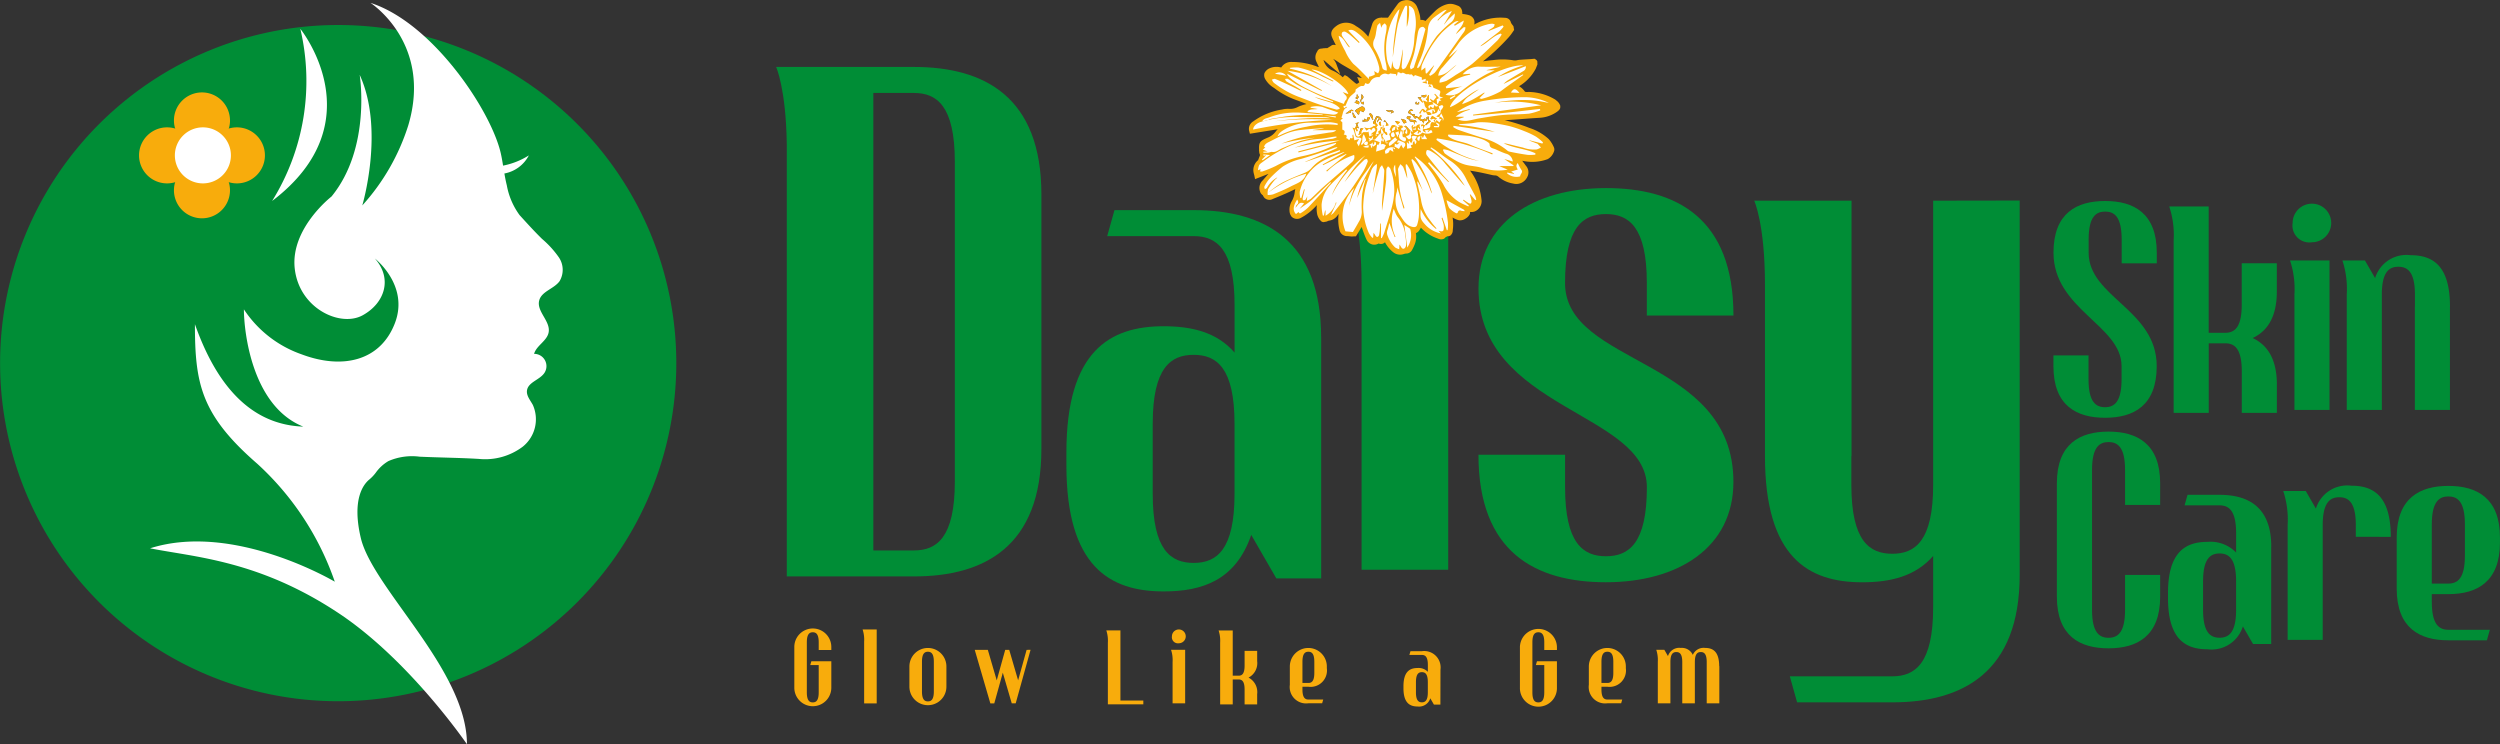 <?xml version="1.0" encoding="UTF-8"?> <svg xmlns="http://www.w3.org/2000/svg" id="logo_care" width="227" height="67.577" viewBox="0 0 227 67.577"><rect x="0" y="0" width="227" height="67.577" fill="#333333" stroke="none"/><path id="Path_9" data-name="Path 9" d="M342.866,39.074v23.11c0,8.865-5.181,11.575-11.575,11.575H319.747V34.537c-.068-5.072-.968-7.038-.968-7.038h12.512c6.393,0,11.575,2.71,11.575,11.575m-7.86-2.952c0-5.1-1.639-6.261-3.715-6.261h-3.684V71.4h3.684c2.076,0,3.715-1.159,3.715-6.261Z" transform="translate(-248.307 -21.42)" fill="#008d36"></path><path id="Path_10" data-name="Path 10" d="M461.141,97.877V119.75H457.07L454.79,115.8c-1.422,4.126-4.446,5.129-7.959,5.129-4.875,0-8.825-2.24-8.825-11.463v-1.152c0-9.223,3.95-11.462,8.825-11.462,2.548,0,4.836.535,6.446,2.393V94.932c0-5.1-1.64-6.263-3.714-6.263h-7.852l.66-2.36h7.192c6.391,0,11.574,2.71,11.574,11.569Zm-7.868,7.832c0-5.1-1.638-6.261-3.714-6.261s-3.715,1.159-3.715,6.261v6.373c0,5.1,1.64,6.26,3.715,6.26s3.714-1.16,3.714-6.26Z" transform="translate(-341.177 -67.229)" fill="#008d36"></path><path id="Path_11" data-name="Path 11" d="M563.677,82.418v33.511h-7.865V90.055c0-5.523-.976-7.637-.976-7.637Z" transform="translate(-432.18 -64.198)" fill="#008d36"></path><path id="Path_12" data-name="Path 12" d="M630.407,103.929c0,5.946-5,9.109-11.575,9.109-6.392,0-11.575-2.712-11.575-11.576h7.865v2.953c0,5.1,1.639,6.262,3.713,6.262s3.715-1.16,3.715-6.262c0-6.859-15.289-7.047-15.289-18.06,0-5.946,5-9.107,11.575-9.107,6.393,0,11.575,2.71,11.575,11.575h-7.865V85.869c0-5.1-1.64-6.261-3.715-6.261s-3.713,1.159-3.713,6.261c0,7.541,15.289,6.712,15.289,18.06" transform="translate(-473.013 -60.17)" fill="#008d36"></path><path id="Path_13" data-name="Path 13" d="M744.6,82.365v33.99c0,8.864-5.182,11.575-11.575,11.575H724.39l-.661-2.362h9.3c2.074,0,3.715-1.159,3.715-6.261v-4.673c-1.612,1.862-3.9,2.394-6.445,2.394-4.876,0-8.827-2.24-8.827-11.462V90.013c0-5.523-.977-7.637-.977-7.637h8.838v23.192h-.017v2.61c0,5.1,1.638,6.261,3.714,6.261s3.715-1.16,3.715-6.261v-25.8Z" transform="translate(-561.213 -64.157)" fill="#008d36"></path><path id="Path_14" data-name="Path 14" d="M849.58,86.053c0-2.066-.663-2.535-1.5-2.535s-1.5.469-1.5,2.535v1.2c0,4.043,6.181,5.16,6.181,10.3,0,3.59-2.1,4.688-4.689,4.688s-4.689-1.1-4.689-4.688v-.976h3.187v2.17c0,2.065.663,2.535,1.5,2.535s1.5-.469,1.5-2.535v-1.2c0-3.7-6.181-5.145-6.181-10.3,0-3.591,2.1-4.689,4.689-4.689s4.689,1.1,4.689,4.689v.97H849.58Z" transform="translate(-656.932 -64.307)" fill="#008d36"></path><path id="Path_15" data-name="Path 15" d="M898.536,96.758c1.322.613,2.2,1.895,2.2,4.216v2.576h-3.186V99.773c0-2.068-.665-2.537-1.5-2.537h-1.5v6.314h-3.187V87.908a8.233,8.233,0,0,0-.4-3.094h3.582V96.282h1.5c.84,0,1.5-.47,1.5-2.537V89.97h3.186v2.578c0,2.321-.88,3.6-2.195,4.209" transform="translate(-693.996 -66.064)" fill="#008d36"></path><path id="Path_16" data-name="Path 16" d="M944.183,88.815v13.572H941V91.908a8.263,8.263,0,0,0-.4-3.094h3.582Zm-3.346-3.406a1.751,1.751,0,1,1,1.751,1.751,1.532,1.532,0,0,1-1.751-1.751" transform="translate(-732.665 -65.164)" fill="#008d36"></path><path id="Path_17" data-name="Path 17" d="M971.857,109.455v9.41h-3.185v-9.41h.007V108.4c0-2.066-.665-2.535-1.506-2.535s-1.5.469-1.5,2.535v10.466h-3.185v-10.48a8.286,8.286,0,0,0-.394-3.093h2.044l.924,1.6a2.974,2.974,0,0,1,3.222-2.078c1.975,0,3.575.906,3.577,4.641" transform="translate(-749.403 -81.643)" fill="#008d36"></path><path id="Path_18" data-name="Path 18" d="M851.024,180.737c0-2.066-.665-2.535-1.5-2.535s-1.5.469-1.5,2.535v12.7c0,2.068.663,2.537,1.5,2.537s1.5-.469,1.5-2.537v-3.169h3.186v1.974c0,3.591-2.1,4.689-4.689,4.689s-4.689-1.1-4.689-4.689v-10.3c0-3.591,2.1-4.689,4.689-4.689s4.689,1.1,4.689,4.689v1.97h-3.186Z" transform="translate(-658.068 -138.063)" fill="#008d36"></path><path id="Path_19" data-name="Path 19" d="M899.84,207.93v8.861h-1.648l-.923-1.6a2.978,2.978,0,0,1-3.224,2.077c-1.974,0-3.575-.907-3.575-4.643v-.466c0-3.736,1.6-4.643,3.575-4.643a3.238,3.238,0,0,1,2.611.97v-1.749c0-2.066-.663-2.537-1.5-2.537h-3.18l.267-.956h2.913c2.589,0,4.689,1.1,4.689,4.687v0Zm-3.186,3.173c0-2.066-.663-2.535-1.5-2.535s-1.5.469-1.5,2.535v2.582c0,2.066.665,2.535,1.5,2.535s1.5-.469,1.5-2.535Z" transform="translate(-693.615 -158.314)" fill="#008d36"></path><path id="Path_20" data-name="Path 20" d="M944.4,204.142v-1.059c0-2.066-.665-2.535-1.5-2.535s-1.506.469-1.506,2.535V213.5h-3.185V203.071a8.25,8.25,0,0,0-.4-3.092h2.044l.923,1.6A2.976,2.976,0,0,1,944,199.5c1.975,0,3.575.906,3.575,4.643Z" transform="translate(-730.492 -155.398)" fill="#008d36"></path><path id="Path_21" data-name="Path 21" d="M987.608,209.406v.7c0,2.068.665,2.537,1.506,2.537h3.764l-.267.956h-3.5c-2.59,0-4.689-1.1-4.689-4.689v-4.644c0-3.591,2.1-4.687,4.689-4.687s4.687,1.1,4.687,4.687v.451c0,3.589-2.1,4.689-4.687,4.689Zm0-.958h1.506c.839,0,1.5-.47,1.5-2.536V203.07c0-2.066-.665-2.535-1.5-2.535s-1.506.469-1.506,2.535Z" transform="translate(-766.801 -155.459)" fill="#008d36"></path><path id="Path_22" data-name="Path 22" d="M328.449,260.1v-.705c0-.742-.238-.91-.539-.91s-.539.168-.539.91v4.548c0,.74.238.908.539.908s.539-.168.539-.908v-2.481h-.768l.1-.344h1.813v2.4a1.68,1.68,0,1,1-3.36,0V259.82a1.68,1.68,0,0,1,3.36,0v.277h-1.141Z" transform="translate(-254.11 -201.074)" fill="#f8ac0c"></path><path id="Path_23" data-name="Path 23" d="M355.576,258.529v6.714h-1.141v-5.605a2.965,2.965,0,0,0-.141-1.108h1.282Z" transform="translate(-275.971 -201.377)" fill="#f8ac0c"></path><path id="Path_24" data-name="Path 24" d="M376.884,267.82v1.835a1.68,1.68,0,0,1-3.36,0V267.82a1.68,1.68,0,1,1,3.36,0m-1.141-.428c0-.74-.238-.909-.539-.909s-.539.17-.539.909v2.691c0,.74.237.908.539.908s.539-.168.539-.908Z" transform="translate(-290.95 -207.304)" fill="#f8ac0c"></path><path id="Path_25" data-name="Path 25" d="M405.437,266.891l-1.351,4.862h-.359l0,0-.811-2.782-.774,2.785h-.358v0l-1.417-4.859h1.189l.809,2.77.769-2.77h.365l.808,2.77.77-2.77Z" transform="translate(-311.861 -207.89)" fill="#f8ac0c"></path><path id="Path_26" data-name="Path 26" d="M457.762,265.631h-3.219v-5.605a2.978,2.978,0,0,0-.141-1.109h1.282v6.371h2.078Z" transform="translate(-353.949 -201.679)" fill="#f8ac0c"></path><path id="Path_27" data-name="Path 27" d="M482.269,260.378v4.864h-1.141v-3.755a2.971,2.971,0,0,0-.141-1.108Zm-1.2-1.22a.627.627,0,1,1,.628.627.55.55,0,0,1-.628-.627" transform="translate(-374.657 -201.377)" fill="#f8ac0c"></path><path id="Path_28" data-name="Path 28" d="M503.23,263.228a1.483,1.483,0,0,1,.788,1.509v.925h-1.141v-1.355c0-.74-.238-.908-.54-.908H501.8v2.263h-1.142v-5.605a2.953,2.953,0,0,0-.142-1.108H501.8v4.108h.538c.3,0,.539-.168.539-.908V260.8h1.142v.925a1.484,1.484,0,0,1-.786,1.507" transform="translate(-389.868 -201.704)" fill="#f8ac0c"></path><path id="Path_29" data-name="Path 29" d="M530.938,269.659v.252c0,.74.238.91.539.91h1.349l-.1.341h-1.253a1.49,1.49,0,0,1-1.68-1.679V267.82a1.68,1.68,0,1,1,3.36,0v.161a1.491,1.491,0,0,1-1.681,1.679h-.539Zm0-.342h.539c.3,0,.539-.168.539-.908v-1.018c0-.742-.238-.909-.539-.909s-.539.168-.539.909Z" transform="translate(-412.676 -207.304)" fill="#f8ac0c"></path><path id="Path_30" data-name="Path 30" d="M579.787,272.311H579.2l-.331-.574a1.065,1.065,0,0,1-1.155.745c-.707,0-1.281-.325-1.281-1.663v-.168c0-1.338.574-1.663,1.281-1.663a1.157,1.157,0,0,1,.935.348v-.627c0-.74-.238-.908-.538-.908h-1.141l.1-.342h1.045a1.489,1.489,0,0,1,1.679,1.679Zm-1.141-2.039c0-.74-.238-.908-.539-.908s-.54.168-.54.908v.925c0,.74.238.907.54.907s.539-.168.539-.907Z" transform="translate(-448.999 -208.332)" fill="#f8ac0c"></path><path id="Path_31" data-name="Path 31" d="M626.464,260.1v-.705c0-.742-.238-.91-.54-.91s-.539.168-.539.91v4.548c0,.74.238.908.539.908s.54-.168.54-.908v-2.481H625.7l.1-.344h1.814v2.4a1.681,1.681,0,1,1-3.361,0V259.82a1.681,1.681,0,0,1,3.361,0v.277h-1.141Z" transform="translate(-486.244 -201.074)" fill="#f8ac0c"></path><path id="Path_32" data-name="Path 32" d="M653.754,269.659v.252c0,.74.238.91.538.91h1.35l-.1.341h-1.254a1.489,1.489,0,0,1-1.679-1.679V267.82a1.68,1.68,0,1,1,3.36,0v.161a1.491,1.491,0,0,1-1.681,1.679h-.538Zm0-.342h.538c.3,0,.54-.168.54-.908v-1.018c0-.742-.238-.909-.54-.909s-.538.168-.538.909Z" transform="translate(-508.342 -207.304)" fill="#f8ac0c"></path><path id="Path_33" data-name="Path 33" d="M686.045,267.778v3.371H684.9v-3.371h0V267.4c0-.74-.238-.908-.539-.908s-.538.168-.538.908v3.75h-1.143v-3.371h0V267.4c0-.74-.238-.908-.54-.908s-.538.168-.538.908v3.75h-1.143v-3.772a2.961,2.961,0,0,0-.14-1.092h.732l.331.574a1.068,1.068,0,0,1,1.155-.743,1.089,1.089,0,0,1,1.1.634,1.07,1.07,0,0,1,1.113-.634c.707,0,1.281.324,1.283,1.662" transform="translate(-529.93 -207.286)" fill="#f8ac0c"></path><path id="Path_34" data-name="Path 34" d="M61.408,40.958a30.7,30.7,0,1,1-30.7-30.7,30.7,30.7,0,0,1,30.7,30.7" transform="translate(0 -7.987)" fill="#008d36"></path><path id="Path_35" data-name="Path 35" d="M78.4,53.732a25.938,25.938,0,0,0-7.042-10.714C66.24,38.571,65.7,35.74,65.7,30.35c2.426,6.873,6.065,9.164,9.838,9.3-4.717-1.887-5.391-8.76-5.391-10.647a10.354,10.354,0,0,0,5.222,4.077c3.74,1.415,7.177.606,8.491-2.83s-1.819-5.863-1.819-5.863c1.617,1.819.91,4.043-1.112,5.155s-5.761-.606-6.166-4.245S78.1,18.759,78.1,18.759C81.738,14.312,80.66,7.708,80.66,7.708c2.291,4.986.236,11.86.236,11.86a19.605,19.605,0,0,0,4.178-7.278C87.3,4.811,81.637,1.172,81.637,1.172,87.3,2.991,92.621,11.01,93.48,14.866c.08.359.142.722.2,1.085a6.779,6.779,0,0,0,2.342-.931A3.141,3.141,0,0,1,93.8,16.666c.062.363.13.724.221,1.081a6.527,6.527,0,0,0,1.161,2.7c.714.782,1.261,1.394,2.031,2.153a8.854,8.854,0,0,1,1.536,1.687,2.015,2.015,0,0,1,.06,2.16c-.511.7-1.633.914-1.849,1.752-.256,1,1.047,1.878.858,2.892-.145.783-1.105,1.184-1.322,1.951a1.116,1.116,0,0,1,.938,1.731c-.423.639-1.473.83-1.582,1.589-.069.479.3.894.531,1.319a3.188,3.188,0,0,1-.929,3.8,5.675,5.675,0,0,1-3.988,1.1c-1.848-.107-3.507-.117-5.356-.2a5.366,5.366,0,0,0-2.844.4,3.728,3.728,0,0,0-1.145,1.053,3.674,3.674,0,0,1-.59.622c-.544.449-1.592,1.81-.77,5.3C81.839,54.339,90.4,61.751,90.4,68.49c0,0-5.185-7.59-11.59-11.86-7.278-4.852-13.14-5.121-17.183-5.93C69.238,48.274,78.4,53.732,78.4,53.732" transform="translate(-48.001 -0.913)" fill="#fff"></path><path id="Path_36" data-name="Path 36" d="M111.766,27.473a20.615,20.615,0,0,0,2.561-15.633s6.873,8.474-2.561,15.633" transform="translate(-87.058 -9.223)" fill="#fff"></path><path id="Path_37" data-name="Path 37" d="M88.341,52.309a2.544,2.544,0,1,0,2.544,2.544,2.544,2.544,0,0,0-2.544-2.544" transform="translate(-66.83 -40.745)" fill="#f8ac0c"></path><path id="Path_38" data-name="Path 38" d="M59.657,52.309A2.544,2.544,0,1,0,62.2,54.853a2.544,2.544,0,0,0-2.544-2.544" transform="translate(-44.487 -40.745)" fill="#f8ac0c"></path><path id="Path_39" data-name="Path 39" d="M76.542,69.2A2.544,2.544,0,1,0,74,71.739,2.544,2.544,0,0,0,76.542,69.2" transform="translate(-55.659 -51.917)" fill="#f8ac0c"></path><path id="Path_40" data-name="Path 40" d="M76.542,40.512A2.544,2.544,0,1,0,74,43.055a2.544,2.544,0,0,0,2.544-2.544" transform="translate(-55.659 -29.575)" fill="#f8ac0c"></path><path id="Path_41" data-name="Path 41" d="M74.369,52.309a2.544,2.544,0,1,0,2.544,2.544,2.544,2.544,0,0,0-2.544-2.544" transform="translate(-55.947 -40.745)" fill="#fff"></path><path id="Path_42" data-name="Path 42" d="M541.246,9.614a.945.945,0,0,0-.338-.471,1.047,1.047,0,0,0-.176-.134,4.873,4.873,0,0,0-2.222-.656,1.3,1.3,0,0,0-.218,0c-.18,0-.239,0-.283-.063a1.557,1.557,0,0,0-.511-.459,4.067,4.067,0,0,0,1.518-1.595l.152-.384-.008-.278-.068-.117-.114-.078c-.013-.062-.134-.041-.267-.027l-.139.014-.356.021c-.211.012-.423.024-.636.041a2.3,2.3,0,0,0-.237.034.993.993,0,0,1-.313.022,6.117,6.117,0,0,0-1.877-.027l-.127.012c-.268.022-.535.058-.8.1a18.623,18.623,0,0,0,2.368-2.222,5.6,5.6,0,0,0,.375-.505c.051-.075.032-.049.084-.122l-.064-.342-.134-.175a.625.625,0,0,1-.1-.178.53.53,0,0,0-.517-.406,4.825,4.825,0,0,0-2.75.576c-.021.01-.042.022-.062.034a.688.688,0,0,0-.019-.459.74.74,0,0,0-.482-.4,2.648,2.648,0,0,0-.554-.1.072.072,0,0,0-.019,0,1.174,1.174,0,0,0-.019-.221.645.645,0,0,0-.324-.505l-.084-.033c-.069-.026-.141-.055-.216-.079l.01-.012-.026.007a1.238,1.238,0,0,0-.735-.041A2.479,2.479,0,0,0,529.886,1c-.261.247-.509.507-.749.759L529,1.9a.8.8,0,0,0-.255-.087.825.825,0,0,0-.2,0,3,3,0,0,0-.046-.4,3.792,3.792,0,0,0-.218-.682,1.034,1.034,0,0,0-1.109-.718L527.181,0l-.022.021a1.438,1.438,0,0,0-.245.048.859.859,0,0,0-.423.288c-.239.32-.469.648-.708.987l-.186.262h-.051c-.164,0-.346,0-.529,0l-.011-.039-.038.039h-.008a.831.831,0,0,0-.8.6c-.119.375-.235.75-.352,1.129a3.948,3.948,0,0,0-1.115-.968,1.47,1.47,0,0,0-1.7-.067c-.336.235-.678.528-.491,1.04a3.2,3.2,0,0,0,.146.32l.211.434c-.052-.009-.1-.015-.156-.022a.392.392,0,0,0-.29.1l-.327.2a1.41,1.41,0,0,0-.264.009.6.6,0,0,0-.164.019l-.148.017a.381.381,0,0,0-.286.161l-.072.135v0a.923.923,0,0,0-.055.888l.218.462-.041.027a6.308,6.308,0,0,0-2.379-.463,1.055,1.055,0,0,0-.986.5l-.043-.021.008.017a1.542,1.542,0,0,0-1.023.077.916.916,0,0,0-.47.445.709.709,0,0,0,.111.6,2.158,2.158,0,0,0,.733.72c.065.046.129.091.192.139a7.319,7.319,0,0,0,1.98,1.026c.269.1.535.2.806.317-.123.029-.243.06-.363.1a3.7,3.7,0,0,0-.416.161,1.477,1.477,0,0,1-.75.18,2.242,2.242,0,0,0-.7.058,6.02,6.02,0,0,0-2.619,1.083.773.773,0,0,0-.352.881l.059.233,2.534-.408a1.091,1.091,0,0,0-.176.19,1.692,1.692,0,0,1-.718.564l-.1.039-.074.036c-.552.24-.662.394-.635,1.011l-.005.086.014.094a.764.764,0,0,0,.082.315c-.03.084-.059.17-.094.252l-.038.1c-.015.041-.039.111-.048.123a1.157,1.157,0,0,0-.362,1.293l-.008.039.015-.005.018.086.063.307,1.223-.483c-.172.19-.343.382-.509.579a.951.951,0,0,0-.188,1.192.712.712,0,0,0,.179.177.811.811,0,0,0,.156.24l0,.024.026,0a.633.633,0,0,0,.717.075c.417-.168.833-.341,1.243-.524.271-.122.54-.248.811-.377a1.693,1.693,0,0,0-.057.262,2.037,2.037,0,0,1-.285.863,1.542,1.542,0,0,0-.189.838,1,1,0,0,0,.035.238l.04.12.109.182.075.061a.538.538,0,0,0,.082.057.714.714,0,0,0,.709-.015,5.014,5.014,0,0,0,1.434-1.151,2.587,2.587,0,0,0,.04.877,1.25,1.25,0,0,0,.342.576.309.309,0,0,0,.33.072l.157-.024.208-.085a1.1,1.1,0,0,0,.824-.516l.043-.053.034-.041a3.907,3.907,0,0,0,.077,1.453.691.691,0,0,0,.709.555c.106.007.212.019.318.031l.049.007.419-.019.516-.848.069.194c.109.308.221.629.365.935a.807.807,0,0,0,.536.462.8.8,0,0,0,.578-.091.513.513,0,0,0,.323.031.487.487,0,0,0,.247-.145,2.851,2.851,0,0,0,.809.954,1.006,1.006,0,0,0,.6.175,1.05,1.05,0,0,0,.311-.06c.04-.012.081-.024.116-.031l.065-.009.073,0a.621.621,0,0,0,.5-.351,3.861,3.861,0,0,0,.245-.531,1.889,1.889,0,0,0,.089-.973.677.677,0,0,0,.362-.338,1.076,1.076,0,0,0,.091-.161,3.7,3.7,0,0,0,1.562,1,.62.62,0,0,0,.506.021.4.4,0,0,0,.158-.139c.077-.043.128-.07.175-.1a.412.412,0,0,0,.285-.07.609.609,0,0,0,.21-.492,3.808,3.808,0,0,0,.022-.858c-.01-.094-.024-.188-.04-.281a1.9,1.9,0,0,0,.587.252.863.863,0,0,0,.59-.154.972.972,0,0,0,.374-.379l.009-.015.007-.028.01-.034a.74.74,0,0,0,.012-.146.97.97,0,0,0,.413-.043,1,1,0,0,0,.622-1.086,5.169,5.169,0,0,0-1.007-2.582l-.032-.041c.22.034.437.07.652.111.444.084.885.18,1.323.284a1.747,1.747,0,0,0,.252.038.5.5,0,0,1,.326.1,2.725,2.725,0,0,0,1.349.637,1.1,1.1,0,0,0,1.287-.577.9.9,0,0,0-.113-1.036c-.112-.153-.226-.3-.34-.456a4.054,4.054,0,0,0,2.319-.147,1.266,1.266,0,0,0,.551-.653.512.512,0,0,0,.005-.428,2.79,2.79,0,0,0-.468-.74,4.735,4.735,0,0,0-1.754-1.011l-.146-.058c-.4-.156-.843-.3-1.366-.454-.252-.07-.493-.132-.729-.187l.269-.017,1.22-.087c.54-.041,1.08-.082,1.621-.113a3.029,3.029,0,0,0,1.489-.452c.212-.134.393-.26.444-.452l0-.074Zm-3.782,6.03,0,.005a1.221,1.221,0,0,0-.074.135c-.022,0-.042.005-.063.007l.051-.12Zm-2.155-.44A4.409,4.409,0,0,1,534.22,15a5.225,5.225,0,0,0-.869-.177c-.207-.031-.414-.06-.618-.11a3.489,3.489,0,0,1-.823-.341c-.16-.087-.326-.187-.505-.3.1.039.2.08.295.122.336.14.671.281,1.012.408a7.127,7.127,0,0,0,1.118.286l.133-.509a12.048,12.048,0,0,1-3.247-1.432,20.141,20.141,0,0,1,4.244,1.328l.232.1.1-.2.957.649h-1.856Zm-2.515,2.6c.025.08.051.161.072.24l.018.063c-.053-.036-.106-.072-.16-.11l-.33-.224-.243.322a3.59,3.59,0,0,1-1.236-1.362l.2.127.386-.343-.431-.476c-.179-.193-.357-.389-.526-.591-.345-.415-.68-.839-1.015-1.263l-.16-.2a.372.372,0,0,1-.027-.039,4.25,4.25,0,0,1,1.281,1.122l1.487,1.716a1.808,1.808,0,0,0,.31.3l.485.346-.176.164Zm-1.031,1.237-.05-.031a1.338,1.338,0,0,1-.35-.276l-.008-.012.462.255a.5.5,0,0,0-.054.063m-1.5,1c.041.123.082.248.117.375a.74.74,0,0,1,.024.2c0,.057,0,.1-.005.127a.673.673,0,0,1-.069-.017l-.231-.271c-.07-.081-.14-.161-.206-.243-.046-.058-.09-.117-.133-.176-.056-.075-.112-.151-.172-.224a3.554,3.554,0,0,1-.727-1.658c-.047-.25-.1-.5-.156-.747l.315-.153q-.317-.753-.6-1.5a7.747,7.747,0,0,1,.8,1.692.834.834,0,0,0,.18.308l.827.913-.381-1.172a15.159,15.159,0,0,0-.786-2.01,6.31,6.31,0,0,1,1.158,2.136,12.548,12.548,0,0,1,.431,1.818l-.511.237Zm-3.751,1.309a4.354,4.354,0,0,1-.316-1.583.878.878,0,0,0,.135.175,2.275,2.275,0,0,1,.538,1.3q.028.149.059.3a3.182,3.182,0,0,1,.051.56l0,.1a.2.2,0,0,1,0,.04l-.372-.559.009,0Zm-1.859-1.331-.025.413c-.005.1-.01.2-.021.3l-.008.08c-.009.087-.016.173-.028.259a.622.622,0,0,0-.113-.128l-.391-.334-.026.313a5.683,5.683,0,0,1-.437-2.145,8.794,8.794,0,0,1,.23-1.751,6.455,6.455,0,0,1,.3-.918l.088-.228c-.062.389-.125.779-.188,1.169l-.121.668.494.329.13-.7c.058-.245.115-.488.182-.73.086-.308.177-.613.269-.911-.029.526-.071,1.054-.113,1.581l-.054.7a8.777,8.777,0,0,0-.031,1.173l.523.021.11-.764c.088-.611.176-1.223.248-1.838a6.292,6.292,0,0,0,.029-.7v-.026a4.906,4.906,0,0,1,.2,1.542,6.423,6.423,0,0,1-.211,1.347c-.14.538-.3,1.079-.469,1.609l-.067-.291Zm-3.933-1.984-.1.259a2.725,2.725,0,0,1-.438.788l-.031-.166-.326-.087a1.183,1.183,0,0,1,0-.218,2.714,2.714,0,0,1,.642-1.521l.042-.046a5.364,5.364,0,0,0-.266.613l.485.2a8.577,8.577,0,0,1,.813-1.355l.308.207.292-.358c.23-.284.462-.57.7-.846a6.968,6.968,0,0,1,.493-.507,3.168,3.168,0,0,1-.22.428c-.431.678-.867,1.326-1.3,1.925-.212.3-.432.589-.654.881Zm-5.974-4.807a2.082,2.082,0,0,1,.224-.122l.225-.115c.437-.223.889-.452,1.345-.636a4.379,4.379,0,0,1,1.084-.271c.31-.04.621-.067.933-.091l.013.051c-.3.05-.6.1-.9.17a12.1,12.1,0,0,0-1.5.468l-.356.127.111.4-.056.022a2.425,2.425,0,0,0-.287.154.661.661,0,0,1-.454.153.65.65,0,0,0-.242.015l-.158-.057.212-.192Zm6.8-4.406c.039.043.051.067.054.068a.218.218,0,0,1-.041.052.5.5,0,0,0-.11.164l-.134-.051c-.306-.111-.614-.225-.92-.344-.206-.08-.413-.161-.618-.245l.193-.365-1.976-1.117a14.577,14.577,0,0,1,1.718.747q.319.157.64.307l.206-.377.217.043.04-.08a6.024,6.024,0,0,1,.474.384l-.7-.264Zm-.649-3.041a1.445,1.445,0,0,0-.286-.44,5.814,5.814,0,0,1,.517.32c.141.1.281.19.427.274l1.24.718q.217.219.437.435l-.431-.094.193.483a.371.371,0,0,0-.047.031c-.186.137-.186.135-.35.007s-.309-.257-.462-.387l-.227-.193-.229-.118-.191.2a3.239,3.239,0,0,0-.993-.641,1.421,1.421,0,0,1-.748-.935c.034.027.072.06.11.094l1.406,1.208Zm1.887-1.684.244.1.353-.326a5.766,5.766,0,0,1,1.138,2.181.966.966,0,0,1,.037.2l-.53-.583.069.779c0,.05.014.106.025.163l0,.017c-.044.015-.1.029-.15.043s-.121.032-.183.053h0c-.183-.189-.361-.372-.545-.553-.2-.2-.4-.391-.615-.565a2.02,2.02,0,0,1-.469-.7c-.06-.122-.121-.243-.189-.36l.084.075.456-.291-.336-.469c-.118-.164-.236-.329-.353-.5l-.046-.065a.578.578,0,0,1-.082-.135,2.457,2.457,0,0,1,.349.25c.177.149.346.307.516.466Zm1.966-.934c.009-.055.016-.11.027-.163s.023-.123.034-.185l.174.622.191-.565c-.005.024-.01.048-.016.072a6.514,6.514,0,0,0-.108,2.237c-.09-.2-.191-.389-.29-.576-.057-.108-.113-.214-.168-.322a.618.618,0,0,1,.015-.615,1.529,1.529,0,0,0,.139-.505m2.306-.687.263,2.392.26-2.392a5.164,5.164,0,0,1,.109-.581c.041-.185.083-.373.109-.565A3.856,3.856,0,0,1,527.8,2.83a5.908,5.908,0,0,0-.074.7c-.011.171-.021.344-.046.514a5.534,5.534,0,0,1-.554,1.7c.02-.236.042-.474.064-.713l.031-.33a.845.845,0,0,0-.009-.286L526.934,3.2l-.518,2.7c-.008.026-.015.05-.029.094a.2.2,0,0,1-.052-.063,1,1,0,0,1-.046-.278c-.006-.06-.011-.122-.02-.181l-.036-.26.061.009c.045-.3.085-.594.125-.893.094-.7.193-1.413.339-2.1a4.187,4.187,0,0,1,.3-.834c0,.1-.005.2-.009.307l-.011.435a2.615,2.615,0,0,0,.013.334m1.555.611c-.043.158-.086.312-.128.464.026-.161.053-.322.083-.481a1.008,1.008,0,0,1,.109-.332.152.152,0,0,1,.036-.021h0Zm.891-.514a1.053,1.053,0,0,1,.325-.656l.322.32.315-.3c.067-.065.133-.128.2-.189l-.19.319-.082.176.127.153a5.838,5.838,0,0,0-.674.692,7.463,7.463,0,0,0-.549.805,11.359,11.359,0,0,0,.207-1.323m5.174-.091a.552.552,0,0,0-.214.255l-.227.571.98-.392c-.248.192-.5.38-.748.569l-.524.4a.657.657,0,0,0-.175.2l-.424.725.761-.353a4.033,4.033,0,0,0,.788-.516c-.587.562-1.192,1.139-1.814,1.669a8.178,8.178,0,0,1-1.005.694c-.158.1-.316.2-.47.3l-.207.139c-.164.11-.322.216-.485.31l.254-.216c.284-.238.576-.483.85-.755l-.333-.406a5.009,5.009,0,0,0-.47.373,2.984,2.984,0,0,1-.623.452c.039-.05.081-.1.125-.151l.055-.065q.23-.273.466-.54c.31-.356.621-.714.913-1.091l-.191-.176c.094-.13.189-.26.279-.392a4.463,4.463,0,0,1,2.38-1.576l.058-.019m2.094,4.334c-.111.067-.224.134-.335.2a2.224,2.224,0,0,0-.537.435l-.829.94c-.125.043-.253.079-.384.117l-.064.019.051-.08-.231-.415-.109.067,1.084-.757ZM535.315,9.6a13.142,13.142,0,0,1,2.5-.069l-4.6.632.132-.081-.115-.344a5.249,5.249,0,0,1,1.251-.341l.085-.012.7-.1Zm.634,4.5-.551-.164.03-.06c.163.074.338.153.521.224m-20.059,1.48c.1-.087.206-.171.313-.25a4.478,4.478,0,0,1,1.461-.624l.135-.039.2-.06.15.356.646-.221c-.147.135-.277.274-.38.389a1.294,1.294,0,0,1-.5.324l-.377.156c-.546.223-1.11.454-1.646.73a4.862,4.862,0,0,0-.47.283l.078-.1a.711.711,0,0,1,.077-.074.929.929,0,0,0,.2-.216l.551-.923Zm3.94-5.527-.082-.008.038-.009c.014.005.03.01.044.017m13.266.594c-.115.024-.23.046-.345.062l-.052-.35c.108-.039.218-.075.332-.111ZM522.042,9.542l.157-.375.073-.117a1.12,1.12,0,0,1,.064-.1l.019.007,0-.022c.057-.057.12-.11.183-.164.048-.039.1-.08.16-.139a.619.619,0,0,0,.175-.212.475.475,0,0,0,.038-.164l.051-.036a1.255,1.255,0,0,1,.247-.159.428.428,0,0,0,.457-.189.567.567,0,0,0,.152,0,.482.482,0,0,0,.246-.117l.071.072V7.682a.714.714,0,0,0,.081-.132c.1-.218.244-.283.6-.283l.2.012.051-.2a.437.437,0,0,1,.248-.144h0a.49.49,0,0,1,.068.019.581.581,0,0,0,.474-.017l.249.029.353.706.2-.733.078.094.177-.173a.542.542,0,0,1,.075.038.6.6,0,0,0,.417.092.546.546,0,0,0,.24.034.145.145,0,0,1,.018.017c.037.036.075.074.111.1l.233.2.14-.219.259.087V7.62l.071-.022v.111l.489.113-.114.194.661.154.241.1-.314.262.221.272-.68-.437.156.6-.188-.077-.183-.012-.333.173.107.228c.017.038.038.075.057.111a.743.743,0,0,1,.062.13l-.079.154a.592.592,0,0,0-.189.185c-.038.058-.08.111-.125.173l-.225.3.45.293-.291.466a.642.642,0,0,0-.088.05.026.026,0,0,1-.01.007l-.039.021-.074-.034a.278.278,0,0,0-.384.086.423.423,0,0,0-.124.332c0,.022.007.046.011.069l-.214.286.091.069-.046.1-.074-.094-.051-.036a.421.421,0,0,0-.038-.211l.057-.007-.035-.038a.3.3,0,0,0,.03-.072l.015-.051-.007-.053a.4.4,0,0,0-.43-.386l-.027-.067-.022.065-.225-.259-.122.264-.059-.036-.024.022-.046-.009a.915.915,0,0,0-.182-.021.469.469,0,0,0-.208.043l.2-.485-.607.686.01-.189-.234-.038c-.029,0-.059-.007-.088-.009l-.265-.021-.009.123-.166-.067-.019.185-.091-.125-.153-.009a.379.379,0,0,0-.352.077c-.121.118-.234.149-.575.034l-.707-.245.428.678-.2.209c-.039.046-.078.1-.119.142l-.011-.044-.015-.058.044.01-.081-.406-.175.039c-.016-.031-.033-.06-.05-.087l0-.007.035-.14-.824-.2.339.617a.714.714,0,0,1,.051.094c.01.027.019.057.027.086l-.08.092a.328.328,0,0,0-.066.123l-.066-.029a.4.4,0,0,0-.133-.127.453.453,0,0,0-.212-.445v-.608h.451l-.386-.115.144-.118-.237-.182c.019-.06.034-.118.048-.171.066-.254.1-.353.248-.41l.349-.139ZM525.5,12.5h-.011l-.02-.022-.093-.151.054-.13.02.055c.019.055.039.108.059.158.011.027.021.055.031.08l-.039.01m1.86-.377.03-.015.008.065Zm1.7-1.6.014.015.289-.257-.024.442.252-.079-.112.128.042.007-.005.01a.362.362,0,0,0-.015.039.271.271,0,0,0-.143.094.775.775,0,0,0-.173.451l-.069.021a.511.511,0,0,0-.065.026v-.5l-.174.235-.239-.091a.639.639,0,0,0-.216-.034Zm5.507,2.638a.6.6,0,0,0,.111.32c-.035-.012-.07-.026-.106-.039-.467-.171-.953-.348-1.411-.55a5.033,5.033,0,0,0-.8-.255c-.141-.036-.279-.072-.412-.113.336.015.676.038,1.006.077a6.005,6.005,0,0,1,1.05.271l.126.04a1.571,1.571,0,0,1,.339.185Zm-14.975,2.183.446-.216-.4.324.377.517.219-.19a6.853,6.853,0,0,1,1.99-1.338.5.5,0,0,1-.062.068c-.275.261-.564.506-.852.752l-.787.678c-.357.308-.714.617-1.066.932-.181.164-.355.334-.53.5-.124.12-.248.241-.375.36l.143-1.28-.4.756v-.218l-.281-.074a3.976,3.976,0,0,1,1.444-1.835Zm14.5-7.618-.34.142a6.273,6.273,0,0,0-1.307.817c-.105.077-.209.156-.313.23a12.523,12.523,0,0,1,2.995-1.924Zm-1.265-.194-1.258.144a3.458,3.458,0,0,1,1.548-.636l.293-.118-.165-.5a1.161,1.161,0,0,1,.543-.118c.171.009.342.012.512.014l.046.231a10.751,10.751,0,0,0-1.519.98m-1.277-4.55-.55,1.172.807-.723c-.462.658-.93,1.314-1.4,1.97l-.145.206-.182.257-.312-.312-.508.574-.039-.505-.177.137a10.91,10.91,0,0,1,.627-1.242A9.32,9.32,0,0,1,530.7,3.13a5.353,5.353,0,0,1,.749-.649l.153.2.224-.13a2.158,2.158,0,0,0-.283.43M525.856,4.22c-.026.313-.051.627-.082.939l.025,0-.027.171c-.01-.057-.019-.111-.027-.166a5.521,5.521,0,0,1,.153-2.3c.045-.164.092-.319.143-.464-.089.611-.138,1.22-.186,1.816M516.539,7.99c.231.108.46.221.689.336l.348.171.273.031.01-.019.849.473L518.23,8.8c-.23-.089-.458-.176-.689-.26a7.571,7.571,0,0,1-1.535-.8c.178.08.357.164.534.246M514.221,11.3l.132-.027.026-.058.643-.111.309-.053.01.089q-.674.108-1.344.233a1.034,1.034,0,0,1,.225-.072m.133,3.64a11.853,11.853,0,0,1,2.5-1.473c.076-.032.152-.065.228-.094l.072.183-.021.005.117.487a9.179,9.179,0,0,0-1.962.79,6.061,6.061,0,0,1-.848.362l-.1.036.075-.3-.114.044Zm3.08,1.369a4.367,4.367,0,0,1-.454.23c-.113.053-.226.1-.333.161-.313.164-.64.312-.978.456a10.193,10.193,0,0,1,1.766-.846m4.876,2.465c.062-.2.124-.4.189-.579l-.3,1.915.745-1.79q-.013.45.011.93a1.446,1.446,0,0,1-.251.79c-.11.2-.227.4-.348.607l-.085.145-.336-.029c-.042-.137-.078-.272-.106-.406Zm3.673,2.9c-.03-.062-.06-.125-.09-.188l-.088-.182a.3.3,0,0,1-.031-.183Zm.448.058-.051.5a1.407,1.407,0,0,1-.314-.4Zm.77-1.9c-.059-.08-.117-.168-.176-.257s-.1-.153-.152-.224a1.8,1.8,0,0,1-.317-1.036l.2.692.154.221.246-.062.239-.122-.058-.252a.975.975,0,0,0-.05-.189,7.745,7.745,0,0,1-.442-2.316l-.059-.8-.016-.084.01-.026c.081.207.151.42.218.629l.5,1.5.1-1.3a1.549,1.549,0,0,0,0-.233,8.216,8.216,0,0,1,.532,3.712,2.412,2.412,0,0,1-.1.5l-.041.163a.247.247,0,0,1-.116-.01.931.931,0,0,1-.2-.072l-.5-.546Zm11.065-7.389-.157.471.892.326c.021.021.04.043.06.063l-.008,0a1.782,1.782,0,0,1-.845-.093c-.1-.027-.195-.053-.292-.075-.327-.074-.651-.153-.976-.233l-.554-.134a.964.964,0,0,0-.157-.017L535.4,12.7a5.715,5.715,0,0,0-.882-.355c-.424-.128-.845-.264-1.267-.4l2,.295.108-.514c-.455-.125-.917-.252-1.388-.358a6.6,6.6,0,0,1,.918.048,16.509,16.509,0,0,1,1.667.291,10.764,10.764,0,0,1,1.347.457,7.759,7.759,0,0,1,.814.37Z" transform="translate(-399.57)" fill="#f8ac0c"></path><path id="Path_43" data-name="Path 43" d="M555.594,34.539l-.014-.124a1.2,1.2,0,0,0-.214-.024.193.193,0,0,0-.14.06c-.066.114-.114.238-.179.382.228.129.053.275-.047.375a1.828,1.828,0,0,1,.149.481c0,.039-.231.087-.4.146V36l.168-.021c0,.019,0,.047,0,.047a.794.794,0,0,1-.2.022.884.884,0,0,0-.152-.362l-.183-.294.152-.363-.009.011.237.261.081-.049c-.017-.061-.022-.167-.054-.176-.246-.068-.18-.258-.168-.451l-.145.108.009.008c.006-.112.012-.225.018-.337l-.066-.007c-.005.073-.01.147-.017.243l-.175-.1c-.019.173-.018.358-.223.411l.034.274-.212-.029.038.2a.542.542,0,0,1-.1-.037,1.28,1.28,0,0,1,.066-.321c.072-.162.158-.313-.024-.457.05-.063.156-.155.141-.185a.814.814,0,0,0-.195-.2c.023-.1.044-.221.078-.335.042-.143.154-.189.244-.135l-.2.384.055.028c.21-.387.178-.287.427-.124-.1-.159-.138-.306-.234-.364a.687.687,0,0,0-.312-.048,3.034,3.034,0,0,1-.232.464c-.1.134-.038.243.064.243.179,0,.085.115.111.177-.065,0-.159-.037-.189-.006a.721.721,0,0,1-.845.1l.2.312c.164-.037.289-.34.44,0a.65.65,0,0,1,.1-.177c.046-.039.143-.086.17-.066a.339.339,0,0,1,.116.2c.007.037-.06.1-.107.132a1.249,1.249,0,0,0-.326.274l.173-.025.024.066-.319.13-.078-.447-.07.058h-.419a3.615,3.615,0,0,1-.334.375c-.1.087-.282,0-.312-.132s-.067-.239-.087-.361a1.453,1.453,0,0,1,0-.243l.16.292.088-.045c-.034-.1-.068-.2-.112-.333l.21.107-.14-.382.186-.175-.355.087c.23.184-.013.306-.033.457l-.244-.06a1.718,1.718,0,0,1,.123.231c.051.153.093.309.133.465.048.183.164.231.344.213a.271.271,0,0,1,.222.093c.027.046-.041.147-.067.224-.019.056-.035.113-.056.169-.031.084-.065.166-.118.3l-.18-.317.214-.351-.433.13-.1-.516c-.218,0,.145.476-.269.288-.1.452-.244-.063-.4.048.166-.256.031-.329-.2-.336.17-.271.073-.405-.127-.455v-.669c-.212-.179-.212-.179.051-.337l-.134-.1c.164-.316.1-.752.517-.915l-.059-.063-.211.137c-.091-.208-.079-.222.121-.211l.255-.589a1.924,1.924,0,0,1,.177-.262c.106-.108.227-.2.34-.3a.5.5,0,0,0,.131-.143c.03-.067,0-.186.047-.215.18-.12.391-.32.565-.3.283.038.2-.213.327-.266.12.124.305.113.407-.1a.794.794,0,0,1,.839-.432.607.607,0,0,1,.541-.327c.136.023.276.13.419-.005.026-.025.108.01.164.015l.372.038.079.192c.023-.088.033-.121.041-.155.017-.074.033-.149.05-.224.069.021.14.038.207.066.034.014.084.069.087.065.218-.213.392.151.617.052.044-.019.176.095.3.019.029-.017.153.126.25.21l.089-.142.633.216V30.3l.356-.108c-.008.1-.013.17-.02.248l-.253.027-.019.069.429.1-.086-.27c.361-.078-.068.445.33.326l-.15.188.313.072-.186-.233c.1,0,.193-.027.219.006a1.048,1.048,0,0,1,.116.278c.169.074.384.159.585.267.039.021.051.149.031.214-.1.317-.1.315.275.414l-.33.1.17.219c-.319-.168-.192.321-.4.239l-.034-.436A.408.408,0,0,0,559.45,32c.029-.011.068-.082.061-.09-.11-.124-.227-.243-.342-.362l-.063.053.2.243-.288.342-.311-.2a.618.618,0,0,0,.036.131c.042.055.09.107.135.161l-.179.02-.123.014a2.037,2.037,0,0,0,.041-.644l-.064.006-.195.454.088-.014.062.2-.359-.147-.07.034a1.43,1.43,0,0,1,.143.319.526.526,0,0,0,.218.38c.005,0-.067.126-.122.226-.047-.052-.088-.1-.136-.148-.119-.108-.2-.043-.272.063-.057.082-.118.162-.192.261l.117.074.18-.351.147.226.228-.05c.053.281.214.351.476.2a.438.438,0,0,0-.48-.193l.059-.092a2.747,2.747,0,0,1,.344-.136.512.512,0,0,1,.3-.013c.056.023.07.148.1.228l-.068.032-.129-.2-.052.008c-.007.125-.013.249-.019.361a1.285,1.285,0,0,0,.4-.138c.082-.066.1-.21.159-.342l.078.192.068-.02L559.5,32.7a1.766,1.766,0,0,1,.293-.119c.034-.009.126.071.129.115a.386.386,0,0,1-.083.185c-.052.086-.163.174-.156.251.023.224-.153.271-.272.374-.045.038-.084.083-.126.125.075.011.15.025.225.031.02,0,.042-.021.063-.032l0-.006v.227l.2-.015-.2.32-.266-.225-.111.2c-.01-.123-.014-.181-.019-.24l.185-.061-.453-.276-.143.277c.135.141.315-.173.417.067-.311.019.038.207-.052.266-.105-.015-.242-.066-.271-.031a.491.491,0,0,0-.112.315c.015.2-.127.2-.247.237a.44.44,0,0,0-.1.053l-.312.025.167-.357c-.31-.089-.31-.089-.331.119l.165-.1v.341c-.082.109.005.23.274.31l-.123-.208.4-.038.037.017-.2.075.08.1c.055-.046.109-.094.168-.135a.2.2,0,0,1,.1-.037c.014,0,.035.032.047.053.026.046.049.093.076.146a1.013,1.013,0,0,1-.939.015.53.53,0,0,1-.794.1l.4-.265.039.034-.077.2.064.062.122-.178.046.076c.031-.033.091-.073.085-.1a.182.182,0,0,0-.093-.12c-.13-.051-.278-.079-.135-.258l.123.184.049-.029-.047-.257-.072,0,.118-.158a.3.3,0,0,0-.4.25c0,.075-.013.15-.02.225l-.266-.042-.015-.067c.185.015.341,0,.257-.237l-.264.137.085-.194c-.029-.011-.078-.039-.083-.032-.037.049-.1.109-.09.157.023.161.071.318.115.5l-.212-.159-.444-.446-.154.085-.087.056c-.038-.3-.276-.059-.372-.2l-.033.063.106.115-.212.021.112.246c-.248,0-.139-.223-.184-.352-.008,0-.019-.013-.022-.011-.023.02-.046.042-.068.064Zm-3.109-2.4-.139-.082c.087.178.058.439.351.459v-.241c-.119.013-.294.124-.213-.136a1.313,1.313,0,0,0,.15-.179.221.221,0,0,0,.027-.161,1.142,1.142,0,0,0-.162-.225c-.006.213-.01.389-.015.565m4.388,1.76.09-.288h-.317c-.086.167-.052.223.229.286-.023.172-.023.172.355.2l.078.27.077-.3.142.108c-.107-.236-.107-.236-.655-.28m1.507-.041c-.067-.013-.173-.061-.2-.035-.149.164-.236.033-.363-.046l.163-.226-.159-.094c-.053.432-.319.049-.461.153-.01-.076-.017-.136-.025-.2a.314.314,0,0,1-.422-.288l.271-.016a.2.2,0,0,0-.17-.134.31.31,0,0,0-.2.118.642.642,0,0,0-.081.2c.162.108.381.181.474.332.112.183.167.257.311.075.173.092.216.353.469.294.01,0,.038.075.059.114s.054.09.106.175c0-.246,0-.242.184-.266.041-.005.077-.052.115-.08l-.079-.083.083-.087.15.281-.325.308.066.071.459-.384-.2-.136V33.63c-.173,0-.245.07-.225.229m-5.722-.633.173-.274c-.091-.213-.235-.3-.4-.207-.133.075-.267.148-.395.231a.767.767,0,0,0-.13.14.883.883,0,0,1,.132.11c.056.068.1.145.156.224.026-.017.1-.044.1-.069-.009-.354.163-.29.358-.155m-.07.855.5-.037a2.244,2.244,0,0,0,.163-.224.489.489,0,0,0,.029-.155c-.07,0-.17-.022-.2.014-.046.053-.044.15-.069.256l-.239-.132c-.005.057-.011.117-.017.187l-.124-.089-.039.18m-.375,1.219.291-.13c-.091-.227.092-.337.175-.494l-.247.012-.219.612m4.378-1.153-.106-.211-.395-.115.262.438.238-.113m-4.615-2.021.062.13-.141.035-.013.067.376.154c.162-.348-.148-.3-.284-.387m1.545,1.808.039-.017a2.362,2.362,0,0,0-.071-.418.407.407,0,0,0-.187-.178c-.021-.012-.091.06-.106.071l.325.542m1.911-.7c-.1-.345-.418-.05-.583-.206-.013-.013-.084.034-.129.054l.329.142.2-.137-.091.275a1.1,1.1,0,0,1,.143-.1.748.748,0,0,1,.133-.032m2.474-1.5a.326.326,0,0,0,.447.1c.052-.042.043-.161.05-.191l-.5.093m-6.862,1.627.5-.081-.044-.154h.278c-.113-.144-.206-.154-.325-.059s-.243.175-.41.294m6.558-1.488.418.485.061-.043-.2-.341.052-.1Zm-1.961,2.157-.073.05.216.271.22-.228-.363-.093m-3.712-.26.077-.057-.287-.459-.044.029.063.31c-.033.045.012.063.053.087s.091.06.137.09m2.565.29c.264.049.293.113.205.42l.274-.07-.351-.457-.128.106m-.2.421-.051-.39c-.043.015-.115.019-.125.046-.045.123-.089.258.176.344m-2.169-2.415.125-.212-.13-.237h-.048v.251l-.137.067.19.131m5.289.43c.324.048.342.035.314-.212l-.175.188-.084-.219c-.031.053-.055.078-.059.106a.821.821,0,0,0,0,.138" transform="translate(-428.873 -23.037)" fill="#fff"></path><path id="Path_44" data-name="Path 44" d="M560.756,70.033c.086-.35.163-.7.26-1.051.121-.437.255-.871.392-1.3.02-.065.087-.114.193-.247.09.219.217.379.209.533-.041.825-.116,1.648-.177,2.473a8.51,8.51,0,0,0-.031,1.139c.121-.865.255-1.729.357-2.6.045-.382.015-.772.04-1.157.006-.1.095-.189.146-.284.076.08.191.148.223.243a5.709,5.709,0,0,1,.349,2.059,6.707,6.707,0,0,1-.22,1.4c-.2.784-.452,1.556-.692,2.33a4.184,4.184,0,0,1-.228.5l-.066-.021v-1.31l-.067,0c-.009.153-.013.306-.029.458a4.737,4.737,0,0,1-.08.594.256.256,0,0,1-.171.169c-.059,0-.133-.093-.181-.159a.892.892,0,0,0-.151-.218L560.8,74l-.066.047a2.035,2.035,0,0,1-.317-.418,6.143,6.143,0,0,1-.526-2.422,9.121,9.121,0,0,1,.235-1.8A12.756,12.756,0,0,1,560.6,68a1.107,1.107,0,0,1,.543-.671c-.008.165,0,.293-.023.418-.119.764-.243,1.528-.365,2.292" transform="translate(-436.115 -52.442)" fill="#fff"></path><path id="Path_45" data-name="Path 45" d="M595.077,56.979c-.688-.262-1.388-.5-2.061-.793-.656-.289-1.436-.286-2-.785l.026-.129c.637.037,1.277.045,1.909.123a6.914,6.914,0,0,1,1.223.319,2.292,2.292,0,0,1,.5.276c.052.033.118.1.118.154,0,.382.331.367.554.471.3.141.6.275.915.387a.814.814,0,0,1,.64.718l-.776-.231.848.577-.032.066h-1.278l.776.326a4.879,4.879,0,0,1-2.329-.158c-.47-.152-.985-.16-1.468-.28a3.773,3.773,0,0,1-.887-.366,9.537,9.537,0,0,1-1-.646c-.094-.067-.131-.213-.194-.323l.05-.078a2.639,2.639,0,0,1,.435.093c.578.228,1.146.484,1.728.7a6.8,6.8,0,0,0,1.077.274,10.177,10.177,0,0,1-3.889-1.926l.049-.129a19.377,19.377,0,0,1,5.021,1.459Z" transform="translate(-459.538 -43.053)" fill="#fff"></path><path id="Path_46" data-name="Path 46" d="M590.85,15.083c-.042-.394.234-.486.412-.638.38-.325.772-.635,1.13-.991-.53.354-.919.934-1.664.988a1.248,1.248,0,0,1,.4-.766c.455-.539.935-1.058,1.373-1.622l-.743.67-.046-.04c.29-.4.589-.786.869-1.189A4.676,4.676,0,0,1,595.1,9.819a2.263,2.263,0,0,1,.516-.094.758.758,0,0,1,.242.062c-.032.081-.042.186-.1.239a2.491,2.491,0,0,1-.353.232.292.292,0,0,0-.134.146l1.311-.526.081.116a3.6,3.6,0,0,1-.41.452c-.521.414-1.058.809-1.587,1.212a.4.4,0,0,0-.106.122c.663-.307,1.126-.949,1.846-1.157l.085.088a3.406,3.406,0,0,1-.376.525c-.756.723-1.5,1.458-2.3,2.136a14.78,14.78,0,0,1-1.5,1.01,9.687,9.687,0,0,1-.838.53,3.1,3.1,0,0,1-.623.171" transform="translate(-460.137 -7.574)" fill="#fff"></path><path id="Path_47" data-name="Path 47" d="M596.922,50.529l3.738.549a14.319,14.319,0,0,0-3.227-.619v-.075c.37-.029.74-.052,1.109-.087.239-.023.477-.088.716-.092a6.841,6.841,0,0,1,1.034.049,16.648,16.648,0,0,1,1.695.3,10.908,10.908,0,0,1,1.382.469,7.4,7.4,0,0,1,1.036.491,4.99,4.99,0,0,1,.632.515l-.056.112-1.172-.3-.01.031.639.246a.32.32,0,0,1,.114.05c.1.106.2.218.3.328a1.849,1.849,0,0,1-.378.178,2.834,2.834,0,0,1-1.253-.168c-.511-.115-1.018-.245-1.528-.367a1.867,1.867,0,0,0-.22-.018c.962.454,1.988.482,2.88.907l-.012.12a4.032,4.032,0,0,1-.7.019c-.56-.078-1.119-.178-1.672-.3-.132-.028-.244-.158-.364-.243a6.273,6.273,0,0,0-1.8-.925c-.823-.25-1.639-.523-2.453-.8a2.956,2.956,0,0,1-.47-.258l.038-.112" transform="translate(-464.933 -39.105)" fill="#fff"></path><path id="Path_48" data-name="Path 48" d="M569.918,6.937c.15-1,.255-2.019.467-3.011a9.324,9.324,0,0,1,.631-1.586c.017-.04.083-.06.126-.089.028.042.08.085.079.127-.008.506-.024,1.011-.036,1.516a2.2,2.2,0,0,0,.011.3,4.943,4.943,0,0,0,.181-1.921.708.708,0,0,1,.5.524,4.2,4.2,0,0,1,.065,1.837c-.074.392-.061.8-.119,1.2a5.8,5.8,0,0,1-.648,1.918.6.6,0,0,1-.121.188,1.132,1.132,0,0,1-.235.117c-.034-.078-.1-.158-.1-.233.031-.457.077-.914.119-1.371a.7.7,0,0,0,0-.224q-.137.722-.274,1.443c-.01.049-.031.095-.04.144-.028.149-.119.274-.264.233a.5.5,0,0,1-.29-.257,2.169,2.169,0,0,1-.083-.524c-.039.249-.075.485-.121.786a2.22,2.22,0,0,1-.4-1.093,5.816,5.816,0,0,1,.16-2.407,4.955,4.955,0,0,1,.867-1.839,1.488,1.488,0,0,1,.139-.124,21.548,21.548,0,0,0-.615,4.351" transform="translate(-443.452 -1.753)" fill="#fff"></path><path id="Path_49" data-name="Path 49" d="M582.434,69.884c.057.179.12.356.17.537a1,1,0,0,1,.033.271c0,.4-.075.459-.485.339l.21.245a2.637,2.637,0,0,1-1.352-.731c-.511-.548-.529-.636-.472-1.482a4.918,4.918,0,0,0,1.382,1.8l.055-.043c-.106-.124-.215-.247-.318-.374s-.2-.269-.3-.4a3.817,3.817,0,0,1-.783-1.777c-.1-.52-.224-1.035-.336-1.552a.259.259,0,0,1,.024-.178l.488.884c-.394-.932-.749-1.877-1.059-2.837l.088-.057a2.806,2.806,0,0,1,.37.394,10.737,10.737,0,0,1,1.3,2.51.565.565,0,0,0,.124.21,10.832,10.832,0,0,0-1.585-3.308l.047-.045c.167.131.338.258.5.394a6.206,6.206,0,0,1,1.91,2.921,15.253,15.253,0,0,1,.568,2.7,3.655,3.655,0,0,1-.027.666l-.073.021-.4-1.15-.074.034" transform="translate(-451.538 -50.081)" fill="#fff"></path><path id="Path_50" data-name="Path 50" d="M586.045,61.878l1.754,1.807.045-.04c-.263-.293-.535-.577-.786-.879-.4-.483-.79-.977-1.18-1.469a.387.387,0,0,1-.094-.2.471.471,0,0,1,.057-.3c.032-.038.188,0,.271.033a4.381,4.381,0,0,1,1.426,1.214l1.455,1.679a1.813,1.813,0,0,0,.3.3,14.6,14.6,0,0,0-3.125-3.415l.061-.074c.128.081.26.157.384.245.417.3.819.617,1.248.9a4.069,4.069,0,0,1,1.5,1.616c.274.556.584,1.094.869,1.645a1.809,1.809,0,0,1,.1.341l-.084.049-.454-.535-.047.023c.031.1.065.2.093.307a1.249,1.249,0,0,1,.064.29c0,.076-.019.188-.07.218s-.154-.019-.219-.057c-.152-.09-.295-.2-.441-.294l-.047.062.533.472-.046.082c-.285-.135-.581-.25-.852-.41a4,4,0,0,1-1.435-1.615,14.484,14.484,0,0,0-1.062-1.5c-.1-.138-.21-.269-.315-.4Z" transform="translate(-456.286 -47.153)" fill="#fff"></path><path id="Path_51" data-name="Path 51" d="M599.48,41.564c1.015-.087,2.03-.163,3.043-.263s2.012-.223,3.018-.336l.027.13a5.257,5.257,0,0,1-1.024.3c-.792.073-1.592.051-2.384.122-.712.063-1.418.191-2.124.305-.4.065-.794.188-1.2.229a1.925,1.925,0,0,1-.792-.141l.571-.183c0-.018,0-.035-.007-.053h-.727a3.188,3.188,0,0,1,1.29-.63l-.021-.064L598,41.259a6.066,6.066,0,0,1,2.586-1.049,21.94,21.94,0,0,1,3.62-.313,5.069,5.069,0,0,1,2.142.522c-.4-.072-.8-.166-1.2-.209a10.909,10.909,0,0,0-1.255-.054c-.418,0-.837.032-1.254.071a12.148,12.148,0,0,0-1.213.183,10.914,10.914,0,0,1,4.223.227l-6.184.849c0,.026.008.052.013.079" transform="translate(-465.712 -31.074)" fill="#fff"></path><path id="Path_52" data-name="Path 52" d="M537.878,62.488l-1.99,1.115.033.062,2.1-1.019.02.047-1.827,1.474.062.083a6.2,6.2,0,0,1,2.462-1.509.589.589,0,0,1-.183.632c-.4.375-.823.723-1.237,1.082-.492.427-.989.848-1.473,1.284-.35.316-.678.657-1.027.975a1.891,1.891,0,0,1-.379.2l.049-.421a1.586,1.586,0,0,1-.173.312.261.261,0,0,1-.2.049c-.023,0-.059-.109-.049-.16.055-.275.123-.549.187-.822l-.059-.017-.252.8-.082,0a1.791,1.791,0,0,1-.057-.578,4.312,4.312,0,0,1,2.2-2.837,16.833,16.833,0,0,1,1.752-.747.345.345,0,0,1,.123,0" transform="translate(-415.786 -48.67)" fill="#fff"></path><path id="Path_53" data-name="Path 53" d="M573.385,69.5l.565,1.933.083-.022a1.425,1.425,0,0,0-.049-.209,7.943,7.943,0,0,1-.46-2.394c-.02-.267-.041-.534-.06-.8a.491.491,0,0,1,0-.2c.055-.139.13-.271.2-.405.093.1.224.182.272.3.134.327.235.668.344.99.03-.4-.171-.825-.127-1.253l.1-.025c.162.282.349.553.483.849a8.5,8.5,0,0,1,.6,3.94,3.438,3.438,0,0,1-.142.682c-.058.226-.219.266-.438.215-.608-.141-.849-.659-1.157-1.1a2.505,2.505,0,0,1-.256-2.09,3.371,3.371,0,0,0,.043-.411" transform="translate(-446.51 -52.5)" fill="#fff"></path><path id="Path_54" data-name="Path 54" d="M598.147,29.011c-.95.4-1.62,1.23-2.623,1.626.362-1.394,4.847-3.926,6.68-3.8a8.852,8.852,0,0,0-2.332,1.058l2.545-.989a.438.438,0,0,1-.243.457c-.434.26-.871.513-1.3.775a2.025,2.025,0,0,0-.476.385l1.755-.868.034.053-.445.318c-.54.389-1.091.762-1.616,1.17a7.089,7.089,0,0,1-1.7.676c-.041.018-.1-.019-.232-.046l.478-.482-.024-.046c-.32.2-.632.409-.961.591a6.747,6.747,0,0,1-1.057.469,1.817,1.817,0,0,1,.694-.759c.264-.209.55-.391.827-.585" transform="translate(-463.873 -20.899)" fill="#fff"></path><path id="Path_55" data-name="Path 55" d="M525.894,60.463c-.129.064-.255.135-.388.191-.816.348-1.634.693-2.45,1.041a.414.414,0,0,0-.094.062l3.158-1.087.039.1a4.949,4.949,0,0,1-.481.22,5.175,5.175,0,0,0-1.644.845,4.772,4.772,0,0,0-.525.515,1.575,1.575,0,0,1-.594.39c-.674.279-1.357.542-2,.876a7.719,7.719,0,0,0-1.31.935,10.435,10.435,0,0,1,3.467-1.739c-.2.718-.862.873-1.4,1.158-.518.273-1.063.5-1.606.719a1.8,1.8,0,0,1-.493.056,1.393,1.393,0,0,1,.044-.54,5.626,5.626,0,0,1,.582-.8c.075-.093.188-.155.251-.262a2.41,2.41,0,0,0-.945.947c-.031.061-.128.089-.195.132-.015-.082-.069-.187-.038-.243a3.281,3.281,0,0,1,.457-.7,10.571,10.571,0,0,1,1.217-1.115,5.163,5.163,0,0,1,1.679-.7c.6-.178,1.19-.363,1.779-.56.415-.139.821-.3,1.232-.453a1.748,1.748,0,0,1,.238-.051Z" transform="translate(-404.466 -47.041)" fill="#fff"></path><path id="Path_56" data-name="Path 56" d="M553.086,15.968c.012.136.074.334.023.37a1.922,1.922,0,0,1-.51.18v.212c-.279-.285-.541-.56-.811-.827-.193-.191-.39-.38-.6-.552a4.1,4.1,0,0,1-.743-1.166,10.32,10.32,0,0,1-.525-1.073,1.641,1.641,0,0,1-.064-.314c.53.224.621.746.956,1.047l.053-.034c-.177-.249-.357-.5-.532-.746a1.23,1.23,0,0,1-.191-.315.328.328,0,0,1,.043-.274.281.281,0,0,1,.263-.046,2.576,2.576,0,0,1,.49.333c.257.218.5.453.749.681l.066-.064-1.027-1.065c.343-.157.585.042.807.208a5.548,5.548,0,0,1,1.965,3,1.221,1.221,0,0,1,.047.419.84.84,0,0,1-.117.266c-.091-.052-.184-.1-.272-.157a.332.332,0,0,1-.072-.08" transform="translate(-428.302 -9.547)" fill="#fff"></path><path id="Path_57" data-name="Path 57" d="M586.955,9.654c.227-.2.453-.412.684-.611.029-.025.095-.01.163-.014.026.3-.173.483-.314.684-.561.8-1.129,1.6-1.7,2.4-.25.351-.495.709-.767,1.043a1.792,1.792,0,0,1-.417.288l-.095-.094.457-.835-.021-.019-.655.739-.088-.023c-.013-.162-.025-.324-.04-.521l-.359.278a1.742,1.742,0,0,1,.049-.5,13.759,13.759,0,0,1,.759-1.532,9.753,9.753,0,0,1,1.063-1.424,8.42,8.42,0,0,1,1.093-.918.749.749,0,0,1,.428-.131l-.422.348.065.087.822-.477c-.088.56-.52.824-.711,1.233" transform="translate(-454.747 -6.559)" fill="#fff"></path><path id="Path_58" data-name="Path 58" d="M543.64,69.263l.51-1.13-.059-.025a1.991,1.991,0,0,1-.938,1.211v-.47l-.04-.01c-.02.077-.041.154-.059.231s-.032.154-.048.231l-.1,0a4.256,4.256,0,0,1-.111-1.008,3.005,3.005,0,0,1,.709-1.665c.48-.532,1.018-1.012,1.531-1.514l.075.065c-.174.235-.354.467-.52.708s-.336.495-.485.753a5.06,5.06,0,0,0-.382.823,10.178,10.178,0,0,1,3.05-3.625,13.053,13.053,0,0,0-1.895,2.423c.333-.4.656-.816,1-1.209.25-.286.524-.551.8-.814.055-.053.161-.053.243-.077.022.085.085.187.059.252a5.322,5.322,0,0,1-.408.874c-.418.657-.851,1.3-1.3,1.938s-.926,1.23-1.4,1.841a1.58,1.58,0,0,1-.23.193" transform="translate(-422.793 -49.729)" fill="#fff"></path><path id="Path_59" data-name="Path 59" d="M532.671,29.343a11.148,11.148,0,0,0-3.764-1.558c0-.024,0-.047-.006-.071a4.092,4.092,0,0,1,.768-.034,8.121,8.121,0,0,1,2.2.83c.321.146.638.3.957.448l.034-.066-1.989-1.022c.858-.029,3.194,1.506,3.341,2.229l-.512-.189c.067.076.156.178.247.279a.3.3,0,0,1,0,.485.972.972,0,0,0-.133.316c-.433-.161-.875-.319-1.312-.49s-.85-.332-1.264-.521c-.457-.208-.913-.423-1.349-.672a8.837,8.837,0,0,1-.951-.671,1.049,1.049,0,0,1-.293-.393l3.14,1.567.032-.064-3.136-1.768a10.247,10.247,0,0,1,3.983,1.366" transform="translate(-411.784 -21.552)" fill="#fff"></path><path id="Path_60" data-name="Path 60" d="M516.923,59.037l-.244.094a1.823,1.823,0,0,1,.108-.466,1.031,1.031,0,0,1,.294-.262,12.051,12.051,0,0,1,2.553-1.506,8.553,8.553,0,0,1,2.758-.623c.355-.031.707-.112,1.06-.168.115-.018.23-.026.346-.038l.026.083a2.655,2.655,0,0,1-.385.125,14.24,14.24,0,0,0-3.44.814,23.244,23.244,0,0,1,4.122-.666l-3.783,1,.023.091,3.389-.866.032.072a2.326,2.326,0,0,1-.243.166,11.807,11.807,0,0,1-2.889.979,8.823,8.823,0,0,0-2.349.877,10.341,10.341,0,0,1-1.219.5.648.648,0,0,1-.21,0c.017-.066.03-.119.052-.208" transform="translate(-402.458 -43.673)" fill="#fff"></path><path id="Path_61" data-name="Path 61" d="M552.4,72.612l-.673-.058a3.638,3.638,0,0,1,.8-3.943,7.042,7.042,0,0,0-.48,1.631,8.729,8.729,0,0,1,1.49-3.036c.264-.327.471-.7.758-1.028-.291.542-.585,1.082-.873,1.625a5.49,5.49,0,0,0-.635,1.725l.727-1.75.041.021a10.751,10.751,0,0,0-.307,1.314,10.441,10.441,0,0,0-.042,1.669,1.705,1.705,0,0,1-.282.928c-.162.3-.34.589-.521.9" transform="translate(-429.556 -51.547)" fill="#fff"></path><path id="Path_62" data-name="Path 62" d="M524.217,52.708l-.977.13,0,.023h2.114c-.2.214-.471.183-.712.224-.819.14-1.648.237-2.458.416a15.9,15.9,0,0,0-1.823.587,18.3,18.3,0,0,1,3.083-.548,13.8,13.8,0,0,0-1.383.311c-.555.185-1.09.433-1.631.658-.29.121-.523.381-.886.323-.115-.019-.241.058-.364.069-.147.013-.3,0-.445,0,0-.03,0-.059,0-.089l.385-.029-.429-.156.227-.208-.111-.044c.057-.276.291-.373.5-.478.524-.266,1.045-.541,1.589-.759a4.74,4.74,0,0,1,1.15-.287c.654-.084,1.314-.117,1.971-.169a1.6,1.6,0,0,1,.2.008c0,.005,0,.01,0,.015" transform="translate(-404.027 -41.037)" fill="#fff"></path><path id="Path_63" data-name="Path 63" d="M598.767,27.347l-1.286.31,0,.023h.732c-.26.122-.521.239-.777.366a15.727,15.727,0,0,0-2.358,1.6,1.536,1.536,0,0,1-1.341.253,3.93,3.93,0,0,1,1.536-.756l-1.473.17-.042-.138a4.422,4.422,0,0,1,2.226-1.1c-.008-.026-.017-.052-.025-.078l-.661.048a1.924,1.924,0,0,1,1.4-.7c.706.029,1.414.007,2.063.007" transform="translate(-462.484 -21.296)" fill="#fff"></path><path id="Path_64" data-name="Path 64" d="M527.949,34.5l-1.66-.476c.723.4,1.636.37,2.256.995q0,.043,0,.086c-.1.021-.21.081-.3.057-.557-.154-1.115-.311-1.661-.5-.6-.205-1.193-.446-1.79-.666a8.513,8.513,0,0,1-2.059-1.148,1.1,1.1,0,0,1-.209-.171,1.26,1.26,0,0,1-.126-.235c.1-.022.223-.09.3-.057.437.178.865.375,1.293.575.35.164.694.34,1.041.51l.044-.081c-.188-.112-.374-.227-.565-.336-.26-.147-.527-.281-.78-.439-.069-.043-.1-.152-.143-.23.091,0,.2-.041.271,0,.307.179.587.4.9.567.631.327,1.274.631,1.92.929.424.2.861.362,1.292.541l-.028.076" transform="translate(-406.914 -25.216)" fill="#fff"></path><path id="Path_65" data-name="Path 65" d="M582.028,9.259c.075-.195.14-.394.227-.583a9.308,9.308,0,0,0,.771-3A1.425,1.425,0,0,1,583.6,4.7a10.128,10.128,0,0,1,.874-.606.961.961,0,0,1,.251-.068l-.841.931.048.049a2.908,2.908,0,0,1,1.263-.869l-.714,1.2.014.016c.142-.168.276-.344.427-.5s.333-.315.528-.5a.907.907,0,0,1-.382.846,11.714,11.714,0,0,0-1.236,1.188,12.174,12.174,0,0,0-1.008,1.614c-.19.336-.317.708-.486,1.056a1.353,1.353,0,0,1-.227.265l-.085-.057" transform="translate(-453.361 -3.133)" fill="#fff"></path><path id="Path_66" data-name="Path 66" d="M570.824,88.987c-.006.065-.009.09-.011.115q-.01.162-.02.324a1.566,1.566,0,0,1-.37-.161,2.736,2.736,0,0,1-.679-1.049.689.689,0,0,1,0-.569c.062-.194.1-.4.151-.612l.484,1.289.079-.025a3.324,3.324,0,0,1-.16-2.544c.035.087.065.179.108.265a1.849,1.849,0,0,0,.28.523,3.062,3.062,0,0,1,.67,1.733,4.151,4.151,0,0,1,.061.7.517.517,0,0,1-.054.26c-.111.2-.278.195-.393,0-.042-.071-.086-.14-.152-.247" transform="translate(-443.745 -66.797)" fill="#fff"></path><path id="Path_67" data-name="Path 67" d="M564.633,9.4l.127.459a.809.809,0,0,1,.085-.233,1.25,1.25,0,0,1,.223-.182c.056.084.156.166.159.251a2.478,2.478,0,0,1-.057.62,6.375,6.375,0,0,0,.03,2.9,3.839,3.839,0,0,1,.048.513c-.242-.015-.389-.117-.418-.3a6,6,0,0,0-.717-1.715.877.877,0,0,1,.018-.857,2.232,2.232,0,0,0,.141-.6c.041-.2.062-.409.122-.6.025-.082.127-.141.239-.256" transform="translate(-439.326 -7.326)" fill="#fff"></path><path id="Path_68" data-name="Path 68" d="M516.114,48.292a11.792,11.792,0,0,1,2.255-.259c.956.019,1.913.011,2.869.021a1.708,1.708,0,0,1,.467.084c-.55,0-1.1-.013-1.649,0-.569.017-1.138.055-1.705.1s-1.11.1-1.663.184a29.8,29.8,0,0,1,5.238-.128,44.5,44.5,0,0,0-7.217.883c0-.326.393-.64.813-.726l.592-.159" transform="translate(-400.924 -37.413)" fill="#fff"></path><path id="Path_69" data-name="Path 69" d="M580.526,11.227c-.167.6-.307,1.133-.467,1.664-.168.553-.355,1.1-.534,1.648-.021.063-.021.147-.063.184a1.635,1.635,0,0,1-.275.164c-.023-.092-.084-.195-.062-.273.123-.43.3-.846.4-1.28.13-.573.2-1.158.308-1.736a1.151,1.151,0,0,1,.159-.442.388.388,0,0,1,.307-.135c.084.009.157.136.231.206" transform="translate(-451.096 -8.583)" fill="#fff"></path><path id="Path_70" data-name="Path 70" d="M530.152,50.459a8.445,8.445,0,0,0-2.8.154,9.043,9.043,0,0,0-2.652.883c.116-.306.348-.471.8-.724a4.71,4.71,0,0,1,2.336-.522c.552,0,1.1-.045,1.655-.041a3.859,3.859,0,0,1,.674.121l-.008.128" transform="translate(-408.702 -39.109)" fill="#fff"></path><path id="Path_71" data-name="Path 71" d="M531.527,77.217c.233-.215.346-.616.79-.4l-.411.488c.287-.2.6-.408.9-.628a3.928,3.928,0,0,0,.393-.345c.489-.468.975-.94,1.463-1.41.021-.02.053-.029.117-.007l-.406.44c-.568.618-1.129,1.243-1.708,1.85a3.727,3.727,0,0,1-.592.454c-.139.1-.161.082-.257-.064l-.233.184c-.323-.332-.242-.77.106-1.315.119.172.151.317-.033.473-.07.06-.087.184-.128.279" transform="translate(-413.908 -58.343)" fill="#fff"></path><path id="Path_72" data-name="Path 72" d="M537.1,44.045c.262-.234.6-.136.917-.2l-.646-.113c0-.024.006-.047.01-.071a2.122,2.122,0,0,1,1.066,0c.471.179.949.337,1.43.507-.257.3-.588.164-.9.137-.557-.049-1.112-.108-1.668-.162-.065-.006-.13-.011-.195-.016l-.017-.077" transform="translate(-418.368 -33.949)" fill="#fff"></path><path id="Path_73" data-name="Path 73" d="M518.98,46.9l-.592.159c.133-.293.446-.295.683-.39a6.673,6.673,0,0,1,2.89-.41c.624.036,1.247.1,1.871.153.032,0,.06.044.09.068l.005,0a18.119,18.119,0,0,0-3.473.123c-.441.08-.886.146-1.328.223a.554.554,0,0,0-.147.077" transform="translate(-403.789 -36.022)" fill="#fff"></path><path id="Path_74" data-name="Path 74" d="M563.753,55.245h.214l.514-.592.133.6.046,0c.006-.055.012-.111.018-.175.151.217.141.338-.028.4l.087-.134h-.195c-.006.108-.011.209-.018.334.066-.015.131-.05.182-.036a1.557,1.557,0,0,1,.264.121,1.616,1.616,0,0,0-.1.187c-.028.072-.042.15-.085.16l-.716.227c.032-.2.066-.42.1-.66l.091.083.149-.258a1.023,1.023,0,0,0-.124-.066c-.176-.066-.353-.128-.53-.192Z" transform="translate(-439.126 -42.571)" fill="#fff"></path><path id="Path_75" data-name="Path 75" d="M595.793,83.211a1.23,1.23,0,0,1-.321-.033.2.2,0,0,0-.3.12c-.053.16-.141.12-.224.064a2.213,2.213,0,0,1-.569-.436,2.582,2.582,0,0,1-.238-.711c.578.317,1.076.59,1.572.866.023.013.033.051.081.13" transform="translate(-462.794 -64.041)" fill="#fff"></path><path id="Path_76" data-name="Path 76" d="M577.1,94.469l-.265-2.047c.143.09.328.2.5.323a.253.253,0,0,1,.065.153,2.013,2.013,0,0,1-.3,1.571" transform="translate(-449.32 -71.991)" fill="#fff"></path><path id="Path_77" data-name="Path 77" d="M619.019,67.833l.612.129.015-.039-.267-.179.6-.184c-.122-.2-.2-.387,0-.586a4.024,4.024,0,0,0,.316.6c.2.258-.113.4-.1.609a1.275,1.275,0,0,1-1.189-.276l.014-.072" transform="translate(-482.163 -52.169)" fill="#fff"></path><path id="Path_78" data-name="Path 78" d="M577.841,56.39l.174.151.04-.028-.057-.2.063-.049.176.232c.047-.138.185-.227.082-.446s.069-.287.445-.165l-.188.293c.2.12.162.267.011.416l-.071-.3c-.042.039-.1.071-.122.12a.721.721,0,0,0-.016.212l-.182.04.084.253-.414.073c-.01-.208-.019-.416-.027-.608" transform="translate(-450.099 -43.488)" fill="#fff"></path><path id="Path_79" data-name="Path 79" d="M572.213,57.969l.317.077c0,.022,0,.044,0,.067l.257-.2-.025-.046-.169.067c.011-.241.057-.274.259-.188a2.334,2.334,0,0,1,.4.18c.05.034.066.151.058.226s-.071.116-.184.283l-.177-.332-.21.372-.416-.229c.033-.1.108-.245-.1-.29Z" transform="translate(-445.715 -44.95)" fill="#fff"></path><path id="Path_80" data-name="Path 80" d="M573.765,53.738c.017.152-.063.368.233.34.026,0,.086.112.09.175a.233.233,0,0,1-.073.187.236.236,0,0,1-.2-.027c-.18-.112-.407-.2-.35-.487.006-.032-.036-.074-.056-.111l-.053.037c.01.053.019.107.029.16l-.059.031-.207-.388.294-.123.061.351.159-.465.131.318h0Z" transform="translate(-446.423 -41.611)" fill="#fff"></path><path id="Path_81" data-name="Path 81" d="M576.5,51.681l.154-.085.444.446.008-.009c-.016.034-.047.068-.047.1,0,.209-.056.366-.3.391-.022,0-.04.047-.06.072l-.206-.263c-.009-.087-.018-.175-.03-.287l.233-.114-.1.337.177.083a.53.53,0,0,0-.28-.672" transform="translate(-449.028 -40.19)" fill="#f8ac0c"></path><path id="Path_82" data-name="Path 82" d="M569.773,60.683l-.217-.126.075.361-.323-.189a.849.849,0,0,1-.14.259.757.757,0,0,1-.272.1c-.011-.092-.06-.2-.024-.273a.7.7,0,0,1,.875-.257c.018.009.014.061.027.123" transform="translate(-443.103 -47.124)" fill="#fff"></path><path id="Path_83" data-name="Path 83" d="M564.2,48.7c-.027-.062.068-.176-.111-.177-.1,0-.164-.109-.064-.243a3.028,3.028,0,0,0,.232-.464.693.693,0,0,1,.312.048c.1.059.137.205.234.364-.249-.164-.217-.264-.427.123l-.055-.027.2-.384c-.09-.054-.2-.009-.244.135-.033.115-.054.233-.078.335a.814.814,0,0,1,.194.2c.015.03-.09.121-.141.185L564.2,48.7" transform="translate(-439.296 -37.248)" fill="#f8ac0c"></path><path id="Path_84" data-name="Path 84" d="M570.825,56.948c-.067.055-.131.115-.2.164a1.129,1.129,0,0,1-.161.079.511.511,0,0,1-.042-.177.305.305,0,0,1,.085-.171c.158-.15.326-.291.49-.435l.2.224-.374.325.009-.009" transform="translate(-444.318 -43.938)" fill="#fff"></path><path id="Path_85" data-name="Path 85" d="M559.309,55.139c.069.157.141.312.2.472a.162.162,0,0,1-.03.136c-.111.126-.231.244-.362.38-.008-.019-.072-.106-.052-.134.177-.253.025-.566.243-.854" transform="translate(-435.472 -42.95)" fill="#fff"></path><path id="Path_86" data-name="Path 86" d="M587.164,42.165l-.117-.146.037-.053.382.237.1.1a.672.672,0,0,1-.207.062c-.032,0-.062-.082-.119-.164l-.123.328-.259-.19-.088.224c-.114-.117-.136-.243,0-.316a1.418,1.418,0,0,1,.4-.078" transform="translate(-456.979 -32.689)" fill="#fff"></path><path id="Path_87" data-name="Path 87" d="M575.675,51.98a.53.53,0,0,1,.28.672l-.177-.083.1-.337-.233.114c.012.112.021.2.03.287l-.124-.018h0c0-.1.04-.272.005-.288-.334-.153.01-.2.037-.293l.087-.055" transform="translate(-448.203 -40.489)" fill="#fff"></path><path id="Path_88" data-name="Path 88" d="M562.122,58.486l.411-.239-.048-.092c.009.09.017.181.031.321a.746.746,0,0,0,.113-.145.8.8,0,0,0,.029-.172c.04.022.1.036.115.067.022.068.047.172.013.212a1.1,1.1,0,0,1-.262.176l-.1-.137.028.226-.073.021-.092-.26-.166.02Z" transform="translate(-437.854 -45.299)" fill="#fff"></path><path id="Path_89" data-name="Path 89" d="M620.6,36.937c.259-.422.437-.4.772.037l-.772-.037" transform="translate(-483.409 -28.536)" fill="#fff"></path><path id="Path_90" data-name="Path 90" d="M577.53,54.137c.02-.025.038-.069.06-.072.242-.025.3-.182.3-.391,0-.034.031-.068.047-.1.036.121-.056.306.18.334l-.156.062c.013.1.055.194.028.265a.28.28,0,0,1-.193.142c-.05.007-.116-.076-.17-.125a.922.922,0,0,1-.093-.113" transform="translate(-449.857 -41.73)" fill="#fff"></path><path id="Path_91" data-name="Path 91" d="M524.707,30.049l-1.008-.18a.756.756,0,0,1,1.008.18" transform="translate(-407.926 -23.174)" fill="#fff"></path><path id="Path_92" data-name="Path 92" d="M518.43,63.391l.62.057-.68.481-.065-.067.372-.387c-.034-.066-.265.171-.238-.093l-.009.009" transform="translate(-403.725 -49.37)" fill="#fff"></path><path id="Path_93" data-name="Path 93" d="M572.557,67.615c.026.365.053.73.083,1.144-.138-.4-.358-.751-.083-1.144" transform="translate(-445.881 -52.668)" fill="#fff"></path><path id="Path_94" data-name="Path 94" d="M571.582,54.245c.061.172.22.344-.037.457a.212.212,0,0,1-.186-.089c-.042-.17-.02-.331.224-.368" transform="translate(-445.037 -42.253)" fill="#fff"></path><path id="Path_95" data-name="Path 95" d="M589.35,50.595l-.239-.292.018-.042c.1.057.234.092.3.178a.321.321,0,0,1-.044.264,2.13,2.13,0,0,1-.438-.013c0-.032,0-.064,0-.1Z" transform="translate(-458.749 -39.15)" fill="#fff"></path><path id="Path_96" data-name="Path 96" d="M584.086,55.263l.258.417h-.5c-.006-.07-.015-.168-.024-.266l.052-.013.084.192.128-.33" transform="translate(-454.758 -43.046)" fill="#fff"></path><path id="Path_97" data-name="Path 97" d="M585.86,39.686l-.062-.2-.088.014.195-.455.064-.006a2.025,2.025,0,0,1-.041.644h-.067" transform="translate(-456.228 -30.41)" fill="#f8ac0c"></path><path id="Path_98" data-name="Path 98" d="M560.574,58.179c.055.168.024.3-.161.316-.052.006-.17-.1-.162-.131a.242.242,0,0,1,.323-.185" transform="translate(-436.397 -45.31)" fill="#fff"></path><path id="Path_99" data-name="Path 99" d="M591.2,46.874l.16-.292a3.251,3.251,0,0,1,.21.439.39.39,0,0,1-.078.265c.078-.282-.1-.357-.3-.417l0,.006" transform="translate(-460.5 -36.284)" fill="#fff"></path><path id="Path_100" data-name="Path 100" d="M582.4,55.832c-.045.183-.078.316-.111.45-.052-.027-.136-.042-.151-.083-.055-.155-.046-.3.262-.367" transform="translate(-453.424 -43.489)" fill="#fff"></path><path id="Path_101" data-name="Path 101" d="M567.46,53.092l-.206.231a1.777,1.777,0,0,1-.067-.4c0-.024.063-.244.224-.119L567.4,52.8l-.1.067.149.241Z" transform="translate(-441.799 -41.1)" fill="#fff"></path><path id="Path_102" data-name="Path 102" d="M543.425,47.3l1.161.1c0,.037-.009.073-.014.11l-1.141-.213-.006,0" transform="translate(-423.292 -36.837)" fill="#fff"></path><path id="Path_103" data-name="Path 103" d="M562.456,56.334l-.318.179-.035-.057.108-.065-.131-.195.025-.038.213.1.143-.2.052.02-.062.261.006-.006" transform="translate(-437.823 -43.666)" fill="#fff"></path><path id="Path_104" data-name="Path 104" d="M572.034,52c-.021.1-.042.2-.06.288l-.249.139a.326.326,0,0,1,.316-.42L572.034,52" transform="translate(-445.321 -40.501)" fill="#fff"></path><path id="Path_105" data-name="Path 105" d="M560.34,59.651c0,.067.025.174,0,.191a.412.412,0,0,1-.216.017.816.816,0,0,1-.285-.07c.065-.022.129-.048.2-.065.1-.027.207-.049.311-.073h0Z" transform="translate(-436.074 -46.464)" fill="#fff"></path><path id="Path_106" data-name="Path 106" d="M595.465,39.35l.464-.258.051.088-.452.288Z" transform="translate(-463.827 -30.45)" fill="#fff"></path><path id="Path_107" data-name="Path 107" d="M580.031,45.838l.078.081c-.038.028-.074.074-.115.08-.187.024-.187.02-.184.266-.052-.086-.08-.13-.106-.175s-.049-.116-.059-.114c-.253.059-.3-.2-.469-.294-.145.182-.2.107-.312-.075-.093-.151-.311-.224-.474-.332a.641.641,0,0,1,.081-.2.309.309,0,0,1,.2-.117.2.2,0,0,1,.17.133l-.271.016a.314.314,0,0,0,.422.288l.025.2c.143-.1.409.279.461-.153l.159.093-.163.226c.127.08.214.21.363.046.023-.026.129.022.2.035Z" transform="translate(-450.527 -35.02)" fill="#f8ac0c"></path><path id="Path_108" data-name="Path 108" d="M557.306,44.273c-.195-.134-.367-.2-.358.156,0,.025-.076.053-.1.07-.054-.08-.1-.157-.156-.225a.9.9,0,0,0-.132-.11.767.767,0,0,1,.13-.139c.128-.083.262-.157.395-.231.161-.09.3-.007.4.207l-.173.273" transform="translate(-433.522 -34.084)" fill="#f8ac0c"></path><path id="Path_109" data-name="Path 109" d="M559.62,48.47l.04-.18.124.089c.006-.07.012-.13.017-.187l.239.132c.025-.106.022-.2.069-.256.031-.036.132-.011.2-.014a.487.487,0,0,1-.029.155,2.258,2.258,0,0,1-.163.224l-.5.037" transform="translate(-435.906 -37.426)" fill="#f8ac0c"></path><path id="Path_110" data-name="Path 110" d="M556.536,50.75c.021-.15.264-.273.033-.456l.355-.087-.186.174.14.382-.21-.107.113.333-.088.045-.16-.292a.069.069,0,0,1,0,.008" transform="translate(-433.503 -39.108)" fill="#f8ac0c"></path><path id="Path_111" data-name="Path 111" d="M585.485,48.15c-.021-.159.052-.23.225-.229V48.2l.2.136-.459.384-.066-.071.325-.308-.15-.281c-.031.033-.057.06-.082.088l0,.006" transform="translate(-455.979 -37.327)" fill="#f8ac0c"></path><path id="Path_112" data-name="Path 112" d="M578.986,49.133c.548.043.548.043.655.279L579.5,49.3l-.077.3-.078-.27c-.377-.028-.377-.028-.355-.2Z" transform="translate(-450.988 -38.27)" fill="#f8ac0c"></path><path id="Path_113" data-name="Path 113" d="M557.926,53.278l.219-.612.247-.012c-.084.157-.266.266-.175.494l-.291.13" transform="translate(-434.587 -41.014)" fill="#f8ac0c"></path><path id="Path_114" data-name="Path 114" d="M575.966,49.113l-.238.113-.262-.439.394.115.106.211" transform="translate(-448.249 -38.002)" fill="#f8ac0c"></path><path id="Path_115" data-name="Path 115" d="M567.857,52.83l-.149-.241.1-.067.145-.107c-.012.194-.078.383.168.451.032.009.036.115.054.176l-.081.049-.237-.261" transform="translate(-442.206 -40.828)" fill="#f8ac0c"></path><path id="Path_116" data-name="Path 116" d="M585.84,45.972a.438.438,0,0,1,.48.193c-.262.155-.423.085-.476-.2l0,0" transform="translate(-456.33 -35.805)" fill="#f8ac0c"></path><path id="Path_117" data-name="Path 117" d="M556.528,41.118c.135.092.446.039.284.387l-.376-.154.013-.067.141-.035-.062-.13" transform="translate(-433.426 -32.028)" fill="#f8ac0c"></path><path id="Path_118" data-name="Path 118" d="M587.967,47.9c-.1-.24-.282.074-.417-.067l.143-.277.453.276-.185.061.006.007" transform="translate(-457.662 -37.042)" fill="#f8ac0c"></path><path id="Path_119" data-name="Path 119" d="M562.7,47.133l-.325-.542c.015-.01.085-.083.106-.071a.4.4,0,0,1,.187.178,2.349,2.349,0,0,1,.071.418Z" transform="translate(-438.049 -36.236)" fill="#f8ac0c"></path><path id="Path_120" data-name="Path 120" d="M569.979,45.386a.757.757,0,0,0-.133.032,1.074,1.074,0,0,0-.143.1c.031-.094.051-.156.091-.275l-.2.137-.329-.142c.045-.02.115-.067.129-.054.165.157.484-.138.582.206" transform="translate(-443.422 -35.19)" fill="#f8ac0c"></path><path id="Path_121" data-name="Path 121" d="M583.678,38.991l.5-.093c-.007.03,0,.148-.05.191a.325.325,0,0,1-.447-.1" transform="translate(-454.646 -30.299)" fill="#f8ac0c"></path><path id="Path_122" data-name="Path 122" d="M552.64,45.422c.167-.119.293-.2.41-.294s.212-.085.325.059H553.1l.044.154-.5.081" transform="translate(-430.469 -35.103)" fill="#f8ac0c"></path><path id="Path_123" data-name="Path 123" d="M582.3,39.945h.336l-.052.1.2.341-.061.042-.418-.485" transform="translate(-453.575 -31.114)" fill="#f8ac0c"></path><path id="Path_124" data-name="Path 124" d="M573.177,49.7l.363.093-.22.228-.216-.271Z" transform="translate(-446.409 -38.715)" fill="#f8ac0c"></path><path id="Path_125" data-name="Path 125" d="M578.063,48.123c-.281-.063-.316-.119-.229-.286h.317l-.09.288,0,0" transform="translate(-450.061 -37.262)" fill="#f8ac0c"></path><path id="Path_126" data-name="Path 126" d="M555.748,46.707c-.045-.03-.089-.063-.137-.09s-.087-.042-.053-.087l-.063-.31.044-.029.287.459-.077.057" transform="translate(-432.693 -35.98)" fill="#f8ac0c"></path><path id="Path_127" data-name="Path 127" d="M568.245,49.464l.128-.106.351.457-.274.07c.088-.308.059-.371-.205-.42" transform="translate(-442.625 -38.447)" fill="#f8ac0c"></path><path id="Path_128" data-name="Path 128" d="M566.586,50.368c-.264-.086-.221-.221-.176-.344.01-.027.082-.031.125-.046.015.116.03.231.051.39" transform="translate(-441.169 -38.93)" fill="#f8ac0c"></path><path id="Path_129" data-name="Path 129" d="M558.667,40.884c-.081.259.094.148.213.136v.241c-.293-.019-.265-.28-.351-.459l.139.082Z" transform="translate(-435.057 -31.782)" fill="#f8ac0c"></path><path id="Path_130" data-name="Path 130" d="M556.844,39.239l-.189-.131.137-.067v-.25h.048l.13.237-.126.212" transform="translate(-433.597 -30.215)" fill="#f8ac0c"></path><path id="Path_131" data-name="Path 131" d="M559.155,39.183c0-.176.009-.352.015-.565a1.133,1.133,0,0,1,.162.225A.223.223,0,0,1,559.3,39a1.33,1.33,0,0,1-.15.179h0Z" transform="translate(-435.543 -30.081)" fill="#f8ac0c"></path><path id="Path_132" data-name="Path 132" d="M583.9,51.568v-.341l-.165.1c.021-.208.021-.208.331-.119l-.167.357Z" transform="translate(-454.694 -39.846)" fill="#f8ac0c"></path><path id="Path_133" data-name="Path 133" d="M581.416,41.909a.815.815,0,0,1,0-.138c0-.028.028-.053.059-.106l.084.219.175-.188c.028.247.01.26-.314.212" transform="translate(-452.879 -32.454)" fill="#f8ac0c"></path></svg> 